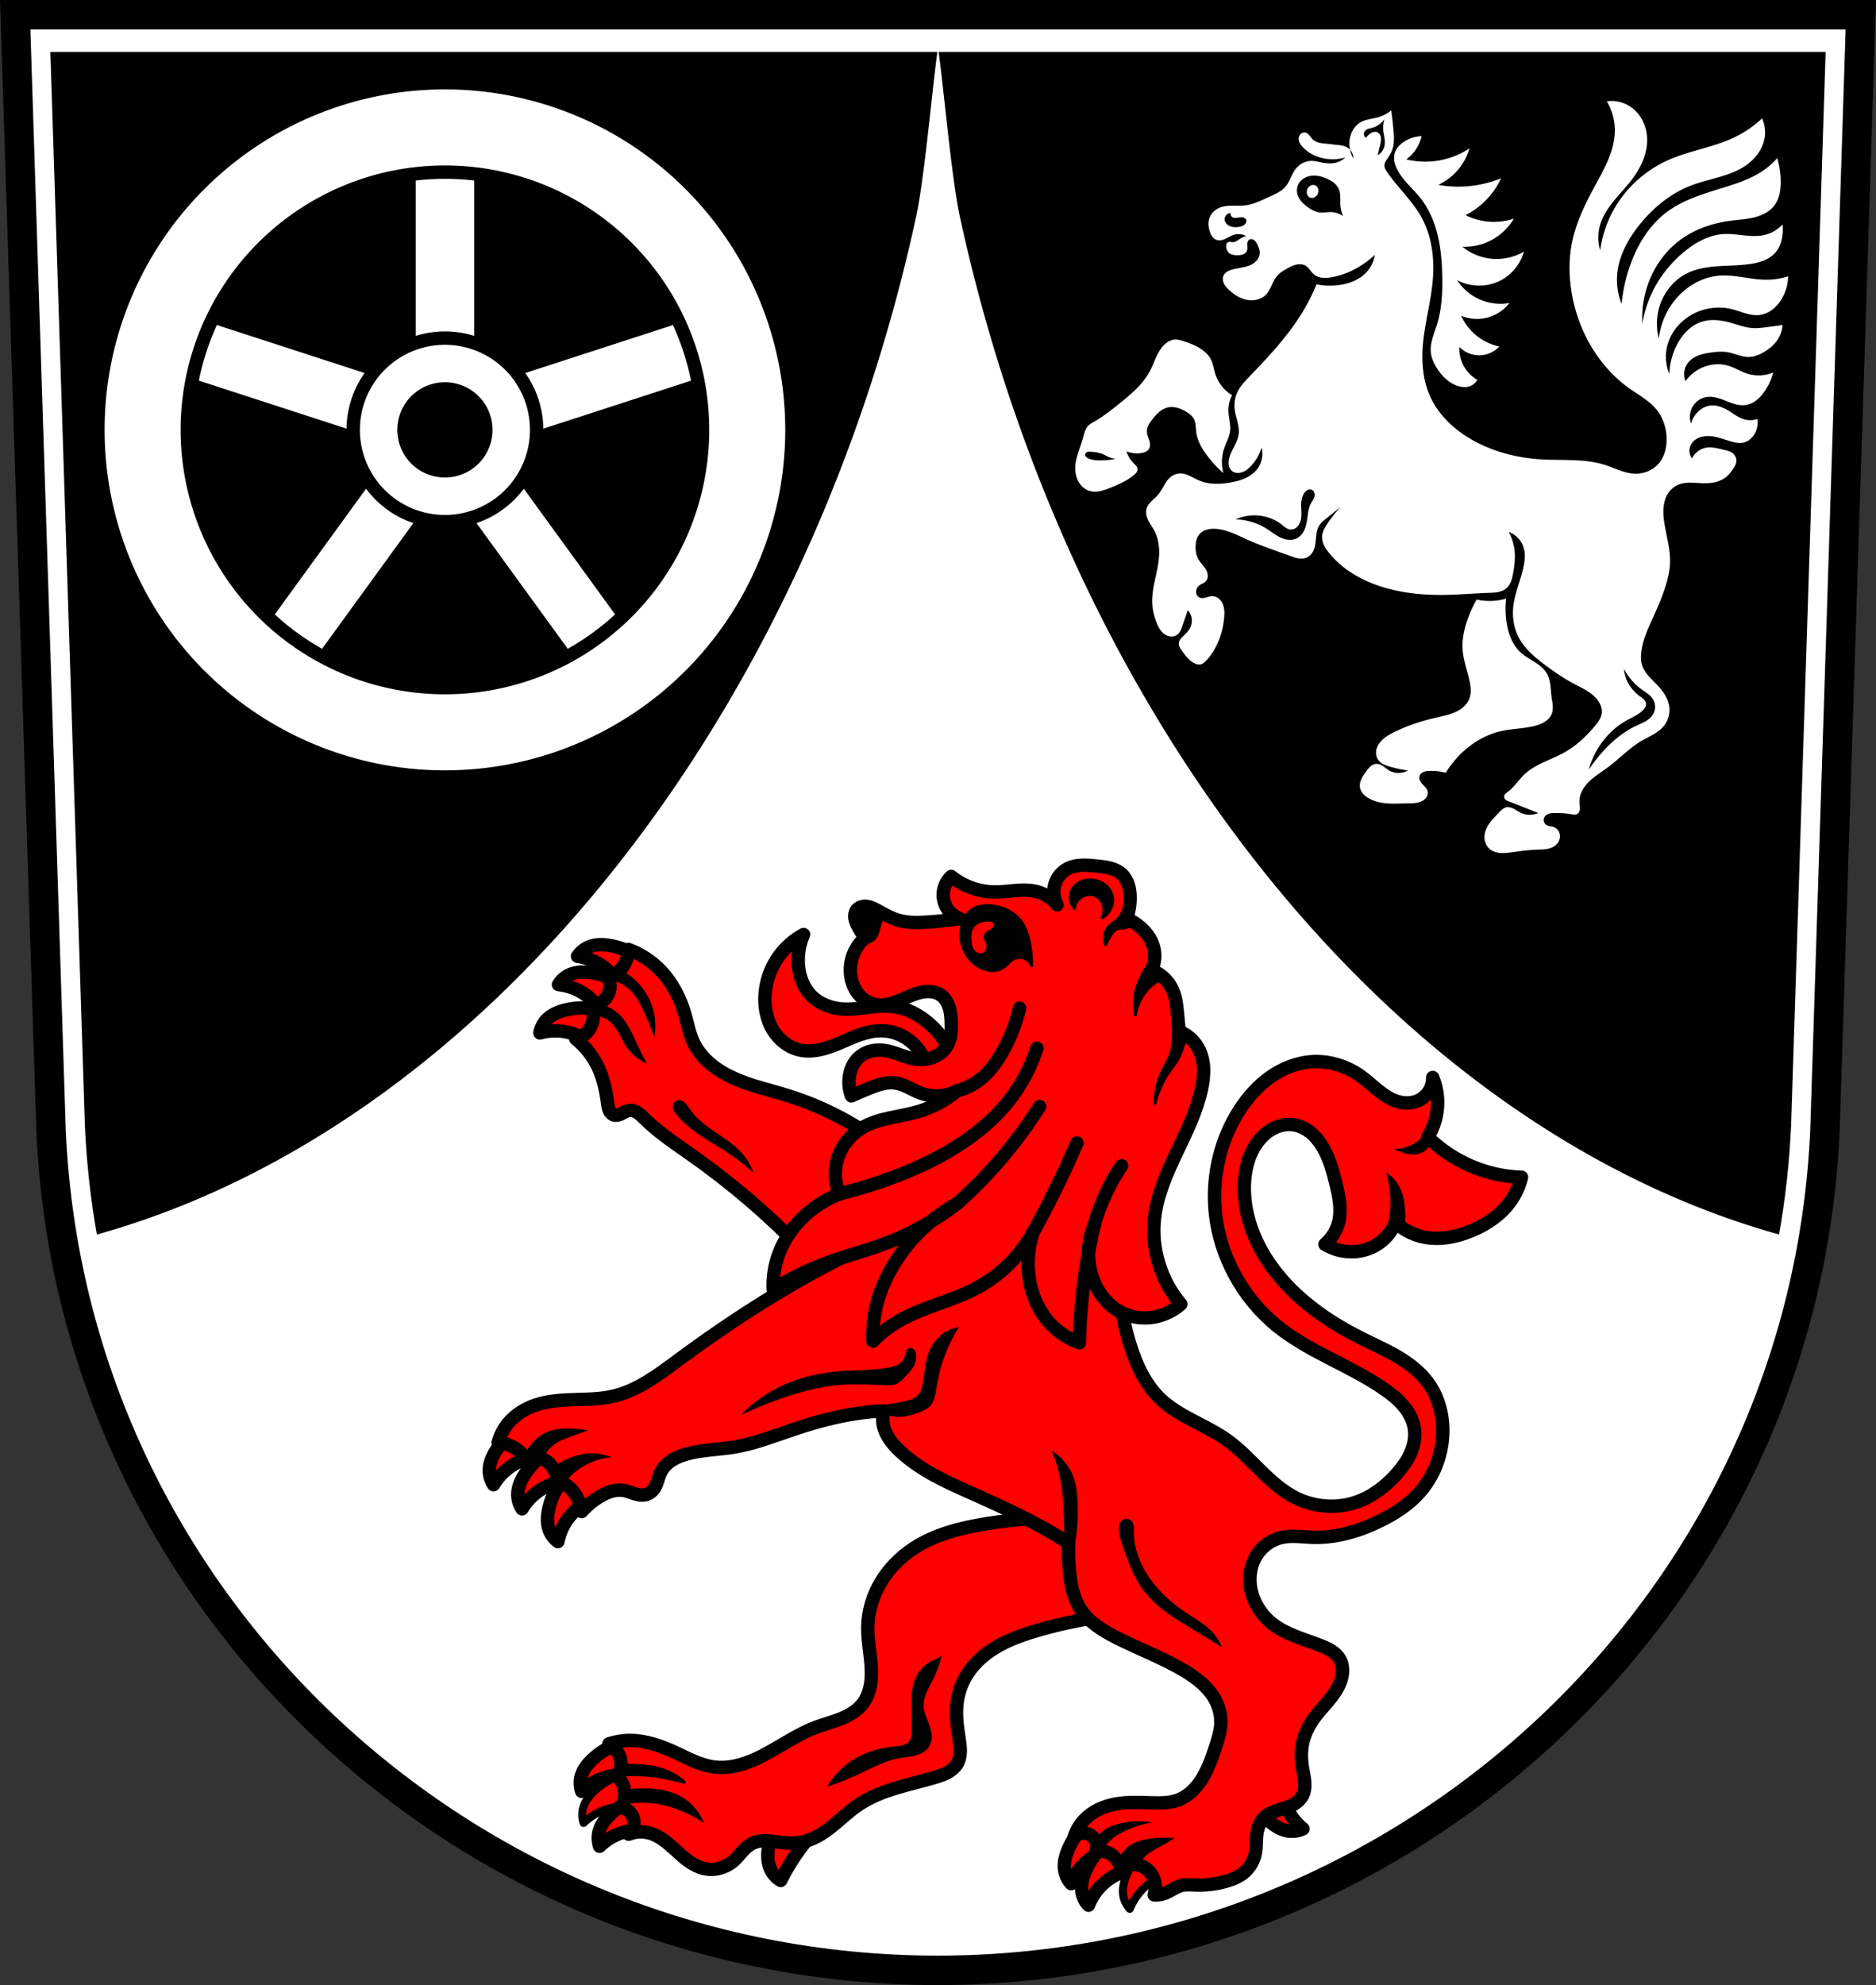 <?xml version="1.0" encoding="UTF-8" standalone="no"?>
<!-- Created with Inkscape (http://www.inkscape.org/) -->

<svg
   xmlns:dc="http://purl.org/dc/elements/1.1/"
   xmlns:cc="http://creativecommons.org/ns#"
   xmlns:rdf="http://www.w3.org/1999/02/22-rdf-syntax-ns#"
   xmlns:svg="http://www.w3.org/2000/svg"
   xmlns="http://www.w3.org/2000/svg"
   xmlns:sodipodi="http://sodipodi.sourceforge.net/DTD/sodipodi-0.dtd"
   xmlns:inkscape="http://www.inkscape.org/namespaces/inkscape"
   width="197.932mm"
   height="209.344mm"
   viewBox="0 0 701.334 741.769"
   id="svg13395"
   version="1.1"
   inkscape:version="0.91 r13725"
   sodipodi:docname="DEU Wallhausen COA.svg">
  <rect x="0" y="0" width="701.334" height="741.769" fill="#333333" stroke="none"/>
  <defs
     id="defs13397">
    <inkscape:path-effect
       effect="spiro"
       id="path-effect15719"
       is_visible="true" />
    <inkscape:path-effect
       effect="spiro"
       id="path-effect15714"
       is_visible="true" />
    <inkscape:path-effect
       effect="spiro"
       id="path-effect15709"
       is_visible="true" />
    <inkscape:path-effect
       effect="spiro"
       id="path-effect15703"
       is_visible="true" />
    <inkscape:path-effect
       effect="spiro"
       id="path-effect15699"
       is_visible="true" />
    <inkscape:path-effect
       effect="spiro"
       id="path-effect15694"
       is_visible="true" />
    <inkscape:path-effect
       effect="spiro"
       id="path-effect15690"
       is_visible="true" />
    <inkscape:path-effect
       effect="spiro"
       id="path-effect15686"
       is_visible="true" />
    <inkscape:path-effect
       effect="spiro"
       id="path-effect15682"
       is_visible="true" />
    <inkscape:path-effect
       effect="spiro"
       id="path-effect15678"
       is_visible="true" />
    <inkscape:path-effect
       effect="spiro"
       id="path-effect15674"
       is_visible="true" />
    <inkscape:path-effect
       effect="spiro"
       id="path-effect15670"
       is_visible="true" />
    <inkscape:path-effect
       effect="spiro"
       id="path-effect15611"
       is_visible="true" />
    <inkscape:path-effect
       effect="spiro"
       id="path-effect15541"
       is_visible="true" />
    <inkscape:path-effect
       effect="spiro"
       id="path-effect15537"
       is_visible="true" />
    <inkscape:path-effect
       effect="spiro"
       id="path-effect15532"
       is_visible="true" />
    <inkscape:path-effect
       effect="spiro"
       id="path-effect15528"
       is_visible="true" />
    <inkscape:path-effect
       effect="spiro"
       id="path-effect15523"
       is_visible="true" />
    <inkscape:path-effect
       effect="spiro"
       id="path-effect15518"
       is_visible="true" />
    <inkscape:path-effect
       effect="spiro"
       id="path-effect15513"
       is_visible="true" />
    <inkscape:path-effect
       effect="spiro"
       id="path-effect15508"
       is_visible="true" />
    <inkscape:path-effect
       effect="spiro"
       id="path-effect15503"
       is_visible="true" />
    <inkscape:path-effect
       effect="spiro"
       id="path-effect15499"
       is_visible="true" />
    <inkscape:path-effect
       effect="spiro"
       id="path-effect15495"
       is_visible="true" />
    <inkscape:path-effect
       effect="spiro"
       id="path-effect15387"
       is_visible="true" />
    <inkscape:path-effect
       effect="spiro"
       id="path-effect15216"
       is_visible="true" />
    <inkscape:path-effect
       effect="spiro"
       id="path-effect15212"
       is_visible="true" />
    <inkscape:path-effect
       effect="spiro"
       id="path-effect15207"
       is_visible="true" />
    <inkscape:path-effect
       effect="spiro"
       id="path-effect15203"
       is_visible="true" />
    <inkscape:path-effect
       effect="spiro"
       id="path-effect15194"
       is_visible="true" />
    <inkscape:path-effect
       effect="spiro"
       id="path-effect15189"
       is_visible="true" />
    <inkscape:path-effect
       effect="spiro"
       id="path-effect15184"
       is_visible="true" />
    <inkscape:path-effect
       effect="spiro"
       id="path-effect15179"
       is_visible="true" />
    <inkscape:path-effect
       effect="spiro"
       id="path-effect15174"
       is_visible="true" />
    <inkscape:path-effect
       effect="spiro"
       id="path-effect15170"
       is_visible="true" />
    <inkscape:path-effect
       effect="spiro"
       id="path-effect15165"
       is_visible="true" />
    <inkscape:path-effect
       effect="spiro"
       id="path-effect15159"
       is_visible="true" />
    <inkscape:path-effect
       effect="spiro"
       id="path-effect15155"
       is_visible="true" />
    <inkscape:path-effect
       effect="spiro"
       id="path-effect15151"
       is_visible="true" />
    <inkscape:path-effect
       effect="spiro"
       id="path-effect14775"
       is_visible="true" />
    <inkscape:path-effect
       effect="spiro"
       id="path-effect14771"
       is_visible="true" />
    <inkscape:path-effect
       effect="spiro"
       id="path-effect14767"
       is_visible="true" />
    <inkscape:path-effect
       effect="spiro"
       id="path-effect14763"
       is_visible="true" />
    <inkscape:path-effect
       effect="spiro"
       id="path-effect14723"
       is_visible="true" />
    <inkscape:path-effect
       effect="spiro"
       id="path-effect14723-1"
       is_visible="true" />
    <inkscape:path-effect
       effect="spiro"
       id="path-effect14723-1-8"
       is_visible="true" />
    <inkscape:path-effect
       effect="spiro"
       id="path-effect14763-1"
       is_visible="true" />
    <inkscape:path-effect
       effect="spiro"
       id="path-effect14723-1-8-4"
       is_visible="true" />
    <inkscape:path-effect
       effect="spiro"
       id="path-effect14723-1-6"
       is_visible="true" />
    <inkscape:path-effect
       effect="spiro"
       id="path-effect14723-9"
       is_visible="true" />
    <inkscape:path-effect
       effect="spiro"
       id="path-effect14723-7"
       is_visible="true" />
    <inkscape:path-effect
       effect="spiro"
       id="path-effect14723-6"
       is_visible="true" />
    <inkscape:path-effect
       effect="spiro"
       id="path-effect14723-11"
       is_visible="true" />
    <inkscape:path-effect
       effect="spiro"
       id="path-effect15203-3"
       is_visible="true" />
    <inkscape:path-effect
       effect="spiro"
       id="path-effect14723-6-2"
       is_visible="true" />
    <inkscape:path-effect
       effect="spiro"
       id="path-effect14723-7-3"
       is_visible="true" />
    <inkscape:path-effect
       effect="spiro"
       id="path-effect14723-6-2-2"
       is_visible="true" />
    <inkscape:path-effect
       effect="spiro"
       id="path-effect14723-6-2-2-8"
       is_visible="true" />
    <inkscape:path-effect
       effect="spiro"
       id="path-effect14723-6-2-2-7"
       is_visible="true" />
    <inkscape:path-effect
       effect="spiro"
       id="path-effect14723-6-2-2-9"
       is_visible="true" />
    <inkscape:path-effect
       effect="spiro"
       id="path-effect14723-6-2-2-9-6"
       is_visible="true" />
    <inkscape:path-effect
       effect="spiro"
       id="path-effect14723-6-2-2-9-5"
       is_visible="true" />
    <inkscape:path-effect
       effect="spiro"
       id="path-effect14723-6-2-2-9-9"
       is_visible="true" />
    <inkscape:path-effect
       effect="spiro"
       id="path-effect14723-6-2-2-9-5-4"
       is_visible="true" />
    <inkscape:path-effect
       effect="spiro"
       id="path-effect14723-6-2-2-9-6-3"
       is_visible="true" />
    <inkscape:path-effect
       effect="spiro"
       id="path-effect14723-6-2-2-9-8"
       is_visible="true" />
    <inkscape:path-effect
       effect="spiro"
       id="path-effect14723-6-2-2-7-7"
       is_visible="true" />
    <inkscape:path-effect
       effect="spiro"
       id="path-effect14723-6-2-2-8-9"
       is_visible="true" />
    <inkscape:path-effect
       effect="spiro"
       id="path-effect14723-6-2-2-95"
       is_visible="true" />
    <inkscape:path-effect
       effect="spiro"
       id="path-effect15495-0"
       is_visible="true" />
    <inkscape:path-effect
       effect="spiro"
       id="path-effect15611-9"
       is_visible="true" />
  </defs>
  <sodipodi:namedview
     id="base"
     pagecolor="#ffffff"
     bordercolor="#666666"
     borderopacity="1.0"
     inkscape:pageopacity="0.0"
     inkscape:pageshadow="2"
     inkscape:zoom="0.72664172"
     inkscape:cx="350.66705"
     inkscape:cy="370.88431"
     inkscape:document-units="px"
     inkscape:current-layer="layer1"
     showgrid="false"
     inkscape:window-width="1366"
     inkscape:window-height="745"
     inkscape:window-x="-8"
     inkscape:window-y="-8"
     inkscape:window-maximized="1"
     fit-margin-top="0"
     fit-margin-left="0"
     fit-margin-right="0"
     fit-margin-bottom="0"
     inkscape:snap-midpoints="true"
     inkscape:snap-smooth-nodes="true"
     inkscape:object-nodes="true"
     inkscape:snap-nodes="false" />
  <g
     inkscape:label="Ebene 1"
     inkscape:groupmode="layer"
     id="layer1"
     transform="translate(-31.018,-30.621)">
    <path
       style="fill:#ffffff;fill-rule:evenodd;stroke:none;stroke-width:11;stroke-opacity:1"
       inkscape:connector-curvature="0"
       d="m 36.698,36.121 13.398,416.624 c 7.415,175.25 153.92,314.046 331.589,314.144 177.51,-0.215 324.069,-139.061 331.589,-314.144 l 13.398,-416.624 -344.979,0 z"
       id="path10563-0-5" />
    <path
       style="fill:#000000;fill-rule:evenodd;stroke:none;stroke-width:11;stroke-opacity:1"
       d="M 18.834 19.432 L 31.721 420.17 C 32.312 434.144 33.842 447.871 36.213 461.307 C 84.213 447.944 131.384 421.579 174.564 383.191 C 255.659 311.099 316.038 202.521 342.418 81.344 C 345.602 66.715 348.267 35.465 350.414 19.432 L 18.834 19.432 z M 350.922 19.432 C 353.068 35.465 355.733 66.715 358.916 81.344 C 385.296 202.521 445.675 311.099 526.77 383.191 C 569.942 421.571 617.101 447.934 665.092 461.299 C 667.473 447.864 669.013 434.14 669.613 420.17 L 682.5 19.432 L 350.922 19.432 z "
       transform="translate(31.018,30.621)"
       id="path10563-0-5-6" />
    <path
       style="fill:none;fill-rule:evenodd;stroke:#000000;stroke-width:11;stroke-opacity:1"
       inkscape:connector-curvature="0"
       d="m 36.698,36.121 13.398,416.624 c 7.415,175.25 153.92,314.046 331.589,314.144 177.51,-0.215 324.069,-139.061 331.589,-314.144 l 13.398,-416.624 -344.979,0 z"
       id="path10563-0" />
    <g
       id="g15125"
       transform="translate(-4,0)">
      <path
         id="rect14917-7"
         d="m 187.923,82.547 0,80.912 26.857,0 0,-80.912 -26.857,0 z m -85.811,62.35 -8.297,25.541 76.953,24.998 8.297,-25.541 -76.953,-24.998 z m 198.479,0 -76.953,24.998 8.297,25.541 76.953,-24.998 -8.297,-25.541 z m -126.439,60.949 -47.557,65.461 21.727,15.785 47.557,-65.461 -21.727,-15.785 z m 54.4,0 -21.727,15.785 47.557,65.461 21.727,-15.785 -47.557,-65.461 z"
         style="opacity:1;fill:#ffffff;fill-opacity:1;fill-rule:nonzero;stroke:#000000;stroke-width:5;stroke-linecap:round;stroke-linejoin:round;stroke-miterlimit:4;stroke-dasharray:none;stroke-dashoffset:0;stroke-opacity:1"
         inkscape:connector-curvature="0" />
      <path
         id="path14877-5-4"
         d="m 201.352,156.965 a 34.289,34.289 0 0 0 -34.289,34.289 34.289,34.289 0 0 0 34.289,34.287 34.289,34.289 0 0 0 34.287,-34.287 34.289,34.289 0 0 0 -34.287,-34.289 z m 0,18.99 a 15.299,15.299 0 0 1 15.299,15.299 15.299,15.299 0 0 1 -15.299,15.297 15.299,15.299 0 0 1 -15.299,-15.297 15.299,15.299 0 0 1 15.299,-15.299 z"
         style="opacity:1;fill:#ffffff;fill-opacity:1;fill-rule:nonzero;stroke:#000000;stroke-width:5;stroke-linecap:round;stroke-linejoin:round;stroke-miterlimit:4;stroke-dasharray:none;stroke-dashoffset:0;stroke-opacity:1"
         inkscape:connector-curvature="0" />
      <path
         id="path14877-2"
         d="M 201.35,61.527 A 129.726,129.726 0 0 0 71.626,191.252 129.726,129.726 0 0 0 201.35,320.978 129.726,129.726 0 0 0 331.077,191.252 129.726,129.726 0 0 0 201.35,61.527 Z m 0,33.416 a 96.309,96.309 0 0 1 96.311,96.309 96.309,96.309 0 0 1 -96.311,96.309 96.309,96.309 0 0 1 -96.309,-96.309 96.309,96.309 0 0 1 96.309,-96.309 z"
         style="opacity:1;fill:#ffffff;fill-opacity:1;fill-rule:nonzero;stroke:#000000;stroke-width:5;stroke-linecap:round;stroke-linejoin:round;stroke-miterlimit:4;stroke-dasharray:none;stroke-dashoffset:0;stroke-opacity:1"
         inkscape:connector-curvature="0" />
    </g>
    <path
       style="fill:#ffffff;fill-rule:evenodd;stroke:none;stroke-width:1px;stroke-linecap:butt;stroke-linejoin:round;stroke-opacity:1"
       d="m 633.381,68.353 c -0.561,0.006 -1.123,0.05 -1.679,0.132 1.936,3.199 2.99,6.927 3.015,10.666 0.025,3.821 -1.001,7.586 -2.467,11.114 -1.465,3.528 -3.366,6.857 -5.184,10.217 -3.749,6.929 -7.205,14.153 -8.58,21.91 -0.778,4.391 -0.873,8.891 -0.463,13.332 0.698,7.548 2.867,14.959 6.375,21.678 3.725,7.136 8.992,13.511 15.535,18.199 3.706,2.655 7.891,4.845 10.666,8.462 2.293,2.989 3.433,6.783 3.477,10.55 0.039,3.271 -0.784,6.662 -2.899,9.158 -2.192,2.586 -5.653,3.973 -9.041,3.848 -3.881,-0.143 -7.431,-2.088 -11.13,-3.268 -7.676,-2.449 -15.953,-1.588 -23.995,-2.088 -8.147,-0.506 -16.248,-2.464 -23.535,-6.143 -7.666,-3.87 -14.535,-9.865 -17.967,-17.736 -2.563,-5.879 -3.085,-12.482 -2.55,-18.873 0.685,-8.191 3.033,-16.176 3.709,-24.368 0.662,-8.025 -0.374,-16.38 -4.289,-23.417 -3.45,-6.201 -8.91,-11.034 -12.867,-16.925 -0.225,-0.335 -0.447,-0.675 -0.618,-1.041 -0.172,-0.365 -0.293,-0.759 -0.309,-1.162 -0.021,-0.511 0.128,-1.017 0.351,-1.478 0.223,-0.461 0.518,-0.882 0.808,-1.304 0.56,-0.815 1.11,-1.645 1.507,-2.55 1.12,-2.549 0.951,-5.458 0.696,-8.231 -0.221,-2.401 -0.492,-4.798 -0.812,-7.188 -1.387,1.164 -3.017,2.038 -4.754,2.55 -2.202,0.649 -4.603,0.738 -6.608,1.856 -1.983,1.106 -3.349,3.14 -3.94,5.332 -0.441,1.634 -0.459,3.371 -0.1,5.025 0.195,0.214 0.377,0.438 0.53,0.684 0.468,0.752 0.723,1.637 0.728,2.522 -0.597,-0.988 -1.013,-2.079 -1.258,-3.206 -0.401,-0.441 -0.875,-0.816 -1.408,-1.083 -1.207,-0.604 -2.599,-0.675 -3.942,-0.812 -1.006,-0.102 -2.007,-0.248 -3.013,-0.349 -1.007,-0.101 -2.023,-0.156 -3.009,-0.383 -0.986,-0.227 -1.955,-0.642 -2.672,-1.356 -0.423,-0.422 -0.744,-0.935 -1.125,-1.396 -0.381,-0.461 -0.848,-0.886 -1.426,-1.039 -0.556,-0.147 -1.173,-0.015 -1.641,0.319 -0.469,0.334 -0.789,0.857 -0.909,1.42 -0.146,0.68 -0.008,1.4 0.287,2.03 0.295,0.63 0.738,1.178 1.218,1.681 1.84,1.927 4.267,3.255 6.841,3.942 2.949,0.787 6.113,0.744 9.041,-0.118 -1.149,1.08 -2.619,1.817 -4.173,2.088 -1.766,0.308 -3.579,0.027 -5.332,-0.347 -0.958,-0.204 -1.918,-0.438 -2.897,-0.465 -1.211,-0.033 -2.428,0.256 -3.507,0.806 -1.08,0.55 -2.023,1.359 -2.754,2.325 -1.507,1.993 -2.09,4.587 -3.709,6.49 -1.577,1.854 -3.929,2.819 -6.145,3.826 -2.782,1.264 -5.55,2.714 -8.578,3.131 -1.79,0.246 -3.607,0.119 -5.414,0.156 -1.807,0.037 -3.665,0.254 -5.252,1.119 -1.594,0.869 -2.835,2.405 -3.246,4.173 -0.338,1.453 -0.121,2.991 0.349,4.407 0.192,0.58 0.429,1.148 0.766,1.657 0.337,0.509 0.779,0.958 1.32,1.24 0.531,0.277 1.141,0.384 1.739,0.347 0.879,-0.055 1.712,-0.412 2.494,-0.818 0.782,-0.405 1.542,-0.865 2.375,-1.153 1.581,-0.546 3.382,-0.418 4.869,0.347 -0.857,0.28 -1.677,0.672 -2.435,1.16 -0.399,0.257 -0.779,0.542 -1.196,0.768 -0.417,0.226 -0.88,0.393 -1.354,0.391 -0.294,-0.001 -0.583,-0.065 -0.875,-0.098 -0.292,-0.032 -0.599,-0.03 -0.863,0.098 -0.149,0.072 -0.28,0.182 -0.383,0.313 -0.103,0.131 -0.178,0.283 -0.229,0.441 -0.103,0.316 -0.109,0.654 -0.084,0.985 0.058,0.759 0.293,1.531 0.812,2.088 0.399,0.428 0.942,0.701 1.507,0.851 0.565,0.151 1.154,0.186 1.739,0.191 0.73,0.006 1.475,-0.035 2.157,-0.293 0.341,-0.129 0.663,-0.311 0.935,-0.554 0.272,-0.243 0.493,-0.548 0.618,-0.891 0.123,-0.337 0.15,-0.702 0.144,-1.061 -0.006,-0.359 -0.046,-0.714 -0.058,-1.073 -0.012,-0.358 0.006,-0.723 0.114,-1.065 0.107,-0.342 0.31,-0.664 0.61,-0.859 0.276,-0.179 0.619,-0.244 0.945,-0.203 0.326,0.04 0.637,0.182 0.901,0.377 0.529,0.39 0.869,0.98 1.168,1.565 0.535,1.048 0.996,2.187 0.927,3.362 -0.06,1.04 -0.544,2.032 -1.246,2.801 -0.702,0.77 -1.612,1.331 -2.578,1.721 -2.254,0.91 -4.782,0.925 -7.073,1.739 -0.547,0.194 -1.081,0.434 -1.551,0.774 -0.471,0.339 -0.877,0.783 -1.115,1.312 -0.203,0.453 -0.277,0.96 -0.243,1.456 0.034,0.496 0.174,0.98 0.385,1.43 0.421,0.9 1.108,1.647 1.828,2.331 1.921,1.824 4.237,3.342 6.841,3.826 1.28,0.238 2.612,0.218 3.868,-0.124 1.256,-0.341 2.432,-1.009 3.318,-1.962 0.87,-0.935 1.438,-2.106 1.972,-3.266 0.534,-1.16 1.056,-2.345 1.854,-3.342 1.094,-1.367 2.636,-2.293 4.173,-3.131 1.042,-0.568 2.114,-1.116 3.274,-1.366 1.16,-0.25 2.434,-0.176 3.45,0.439 0.646,0.391 1.15,0.972 1.621,1.561 0.471,0.589 0.926,1.203 1.507,1.685 0.887,0.735 2.025,1.121 3.17,1.244 1.145,0.124 2.303,-0.001 3.438,-0.201 3.253,-0.574 6.385,-1.76 9.274,-3.362 2.473,-1.372 4.778,-3.05 6.841,-4.985 -0.367,2.411 -1.473,4.704 -3.13,6.492 -2.577,2.78 -6.332,4.224 -10.085,4.752 -2.846,0.4 -5.758,0.322 -8.578,-0.231 -1.406,3.443 -3.074,6.779 -4.985,9.97 -5.487,9.159 -12.892,16.992 -20.288,24.691 -1.51,1.572 -3.044,3.172 -4.058,5.103 -1.094,2.083 -1.529,4.5 -1.274,6.839 0.173,1.584 0.651,3.116 1.035,4.662 0.384,1.546 0.677,3.148 0.473,4.728 -0.229,1.768 -1.064,3.391 -1.878,4.977 -0.814,1.586 -1.636,3.221 -1.832,4.993 -0.074,0.67 -0.055,1.356 0.124,2.006 0.179,0.65 0.525,1.264 1.037,1.703 0.419,0.36 0.94,0.595 1.482,0.704 0.542,0.109 1.104,0.095 1.647,-0.008 0.853,-0.162 1.657,-0.539 2.371,-1.033 0.714,-0.494 1.343,-1.101 1.92,-1.749 1.694,-1.9 2.969,-4.172 3.709,-6.608 0.693,2.728 0.078,5.756 -1.623,7.998 -1.189,1.566 -2.851,2.73 -4.648,3.529 -1.797,0.799 -3.729,1.252 -5.669,1.573 -3.632,0.601 -7.46,0.738 -10.897,-0.58 -1.518,-0.582 -2.919,-1.433 -4.407,-2.088 -0.707,-0.311 -1.438,-0.578 -2.201,-0.694 -1.492,-0.227 -3.066,0.159 -4.289,1.043 -1.129,0.815 -1.931,2 -2.634,3.202 -0.703,1.202 -1.338,2.456 -2.235,3.521 -0.751,0.892 -1.667,1.628 -2.494,2.449 -0.828,0.821 -1.587,1.763 -1.91,2.883 -0.293,1.018 -0.202,2.12 0.116,3.131 0.582,1.852 1.871,3.386 2.782,5.101 1.586,2.985 1.995,6.484 1.739,9.854 -0.237,3.12 -1.012,6.17 -1.645,9.234 -0.633,3.064 -1.126,6.203 -0.79,9.314 0.206,1.906 0.723,3.769 1.392,5.565 0.396,1.062 0.851,2.112 1.501,3.041 0.651,0.928 1.512,1.735 2.556,2.175 0.618,0.261 1.295,0.389 1.964,0.339 0.669,-0.05 1.327,-0.282 1.86,-0.688 0.49,-0.373 0.864,-0.88 1.153,-1.424 0.289,-0.544 0.498,-1.125 0.704,-1.705 0.711,-2.004 1.405,-4.015 2.086,-6.03 0.796,0.899 1.312,2.044 1.456,3.236 0.144,1.192 -0.085,2.425 -0.644,3.487 -0.616,1.17 -1.598,2.098 -2.55,3.015 -0.371,0.357 -0.742,0.72 -1.043,1.139 -0.3,0.418 -0.529,0.899 -0.58,1.412 -0.053,0.53 0.087,1.065 0.313,1.547 0.226,0.482 0.535,0.919 0.845,1.352 1.186,1.656 2.433,3.346 4.173,4.405 0.468,0.285 0.972,0.522 1.507,0.642 0.535,0.12 1.105,0.118 1.623,-0.062 0.582,-0.202 1.065,-0.616 1.507,-1.045 1.229,-1.193 2.256,-2.585 3.131,-4.058 2.169,-3.655 3.412,-7.825 3.824,-12.055 0.114,-1.171 0.167,-2.357 -0.016,-3.519 -0.183,-1.162 -0.613,-2.307 -1.374,-3.204 -0.375,-0.442 -0.829,-0.82 -1.344,-1.087 -0.515,-0.267 -1.091,-0.422 -1.671,-0.421 -0.832,0.002 -1.626,0.315 -2.431,0.528 -0.402,0.107 -0.814,0.19 -1.23,0.195 -0.416,0.006 -0.839,-0.067 -1.208,-0.259 -0.513,-0.267 -0.895,-0.757 -1.071,-1.308 -0.176,-0.551 -0.151,-1.157 0.028,-1.707 0.157,-0.485 0.435,-0.931 0.812,-1.274 0.374,-0.34 0.833,-0.57 1.284,-0.8 0.451,-0.229 0.906,-0.468 1.266,-0.824 0.456,-0.45 0.73,-1.069 0.814,-1.705 0.083,-0.635 -0.017,-1.287 -0.233,-1.89 -0.34,-0.947 -0.956,-1.767 -1.589,-2.548 -0.634,-0.782 -1.299,-1.549 -1.773,-2.437 -0.732,-1.373 -0.958,-2.965 -0.927,-4.52 0.016,-0.804 0.099,-1.61 0.313,-2.385 0.214,-0.775 0.563,-1.518 1.077,-2.136 0.693,-0.833 1.664,-1.41 2.698,-1.733 1.034,-0.323 2.132,-0.404 3.214,-0.355 4.178,0.188 8.01,2.225 11.824,3.942 5.354,2.411 10.94,4.262 16.462,6.259 0.822,0.297 1.645,0.598 2.5,0.778 0.855,0.179 1.749,0.233 2.6,0.034 1.242,-0.291 2.331,-1.124 3.015,-2.201 0.939,-1.479 1.118,-3.298 1.274,-5.043 0.156,-1.745 0.337,-3.564 1.276,-5.043 0.648,-1.02 1.608,-1.794 2.55,-2.55 1.779,-1.428 3.556,-2.859 5.332,-4.291 -1.724,1.894 -3.312,3.912 -4.752,6.03 -0.513,0.755 -1.01,1.525 -1.394,2.353 -0.384,0.828 -0.653,1.72 -0.694,2.632 -0.05,1.114 0.245,2.226 0.722,3.234 0.477,1.008 1.132,1.922 1.828,2.794 5.409,6.762 13.442,11.047 21.794,13.332 6.925,1.895 14.152,2.527 21.331,2.435 5.555,-0.072 11.094,-0.573 16.645,-0.766 1.147,-0.04 2.301,-0.067 3.428,-0.285 1.127,-0.218 2.237,-0.639 3.111,-1.384 0.806,-0.687 1.375,-1.622 1.761,-2.608 0.386,-0.986 0.6,-2.03 0.79,-3.073 0.487,-2.676 0.826,-5.406 0.58,-8.115 -0.232,-2.55 -0.987,-5.049 -2.203,-7.302 2.636,0.963 4.764,3.222 5.565,5.912 0.601,2.018 0.479,4.185 0.116,6.259 -0.911,5.194 -3.286,10.069 -3.942,15.302 -0.499,3.979 0.049,8.129 1.856,11.708 2.176,4.309 5.992,7.535 9.852,10.434 3.578,2.687 7.292,5.21 11.246,7.304 1.784,0.945 3.62,1.804 5.294,2.933 1.674,1.129 3.199,2.56 4.096,4.369 0.532,1.074 0.832,2.287 0.696,3.477 -0.101,0.88 -0.436,1.722 -0.879,2.488 -0.443,0.767 -0.992,1.466 -1.555,2.149 -3.275,3.976 -7.096,7.571 -11.593,10.085 -2.494,1.395 -5.165,2.442 -7.754,3.651 -2.59,1.209 -5.135,2.605 -7.2,4.58 -2.117,2.025 -3.684,4.616 -6.028,6.375 -0.361,0.271 -0.741,0.523 -1.041,0.859 -0.15,0.168 -0.279,0.358 -0.365,0.566 -0.086,0.209 -0.126,0.438 -0.102,0.662 0.024,0.216 0.108,0.423 0.229,0.602 0.122,0.18 0.281,0.333 0.457,0.461 0.351,0.255 0.762,0.408 1.168,0.56 2.177,0.816 4.333,1.689 6.492,2.55 1.466,0.585 2.934,1.164 4.405,1.739 -2.079,0.921 -4.561,0.878 -6.606,-0.116 -0.892,-0.433 -1.695,-1.032 -2.58,-1.478 -0.443,-0.223 -0.908,-0.408 -1.394,-0.506 -0.486,-0.099 -0.995,-0.11 -1.476,0.012 -0.517,0.131 -0.985,0.411 -1.4,0.746 -0.415,0.335 -0.782,0.726 -1.151,1.111 -1.779,1.858 -3.699,3.681 -4.754,6.028 -0.383,0.852 -0.644,1.763 -0.72,2.694 -0.076,0.931 0.036,1.882 0.373,2.754 0.373,0.964 1.022,1.821 1.854,2.435 1.063,0.783 2.386,1.155 3.703,1.258 1.316,0.103 2.638,-0.045 3.948,-0.213 3.117,-0.399 6.227,-0.91 9.368,-1.021 1.18,-0.042 2.366,-0.028 3.537,-0.175 1.172,-0.148 2.343,-0.467 3.326,-1.123 0.552,-0.368 1.038,-0.841 1.404,-1.396 0.365,-0.554 0.607,-1.191 0.682,-1.85 0.094,-0.83 -0.087,-1.691 -0.52,-2.405 -0.434,-0.714 -1.121,-1.274 -1.914,-1.537 -0.42,-0.139 -0.863,-0.196 -1.298,-0.277 -0.435,-0.081 -0.873,-0.19 -1.252,-0.419 -0.51,-0.309 -0.881,-0.833 -1.009,-1.416 -0.128,-0.582 -0.011,-1.213 0.313,-1.713 0.407,-0.627 1.105,-1.023 1.828,-1.21 0.724,-0.188 1.482,-0.189 2.229,-0.181 1.979,0.021 3.965,0.109 5.912,0.465 0.328,0.06 0.658,0.127 0.991,0.146 0.333,0.019 0.675,-0.013 0.981,-0.146 0.372,-0.161 0.671,-0.467 0.867,-0.822 0.196,-0.355 0.293,-0.757 0.327,-1.16 0.068,-0.808 -0.108,-1.615 -0.152,-2.425 -0.077,-1.452 0.284,-2.908 0.923,-4.213 0.639,-1.306 1.548,-2.465 2.58,-3.489 2.064,-2.048 4.592,-3.551 6.929,-5.28 4.386,-3.245 8.158,-7.333 12.869,-10.085 2.764,-1.615 5.892,-2.807 7.998,-5.218 1.677,-1.92 2.542,-4.531 2.319,-7.071 -0.262,-2.979 -1.934,-5.666 -3.942,-7.882 -1.2,-1.324 -2.532,-2.524 -3.709,-3.868 -1.176,-1.345 -2.208,-2.867 -2.666,-4.594 -0.339,-1.279 -0.352,-2.624 -0.233,-3.942 0.44,-4.893 2.605,-9.439 4.638,-13.912 1.92,-4.225 3.757,-8.507 4.985,-12.983 0.603,-2.198 1.057,-4.447 1.158,-6.724 0.225,-5.063 -1.293,-10.019 -2.086,-15.024 -0.307,-1.941 -0.506,-3.914 -0.333,-5.872 0.173,-1.958 0.733,-3.911 1.84,-5.535 0.893,-1.309 2.139,-2.383 3.593,-3.013 1.435,-0.621 3.024,-0.801 4.588,-0.8 1.564,0.001 3.123,0.174 4.686,0.219 1.532,0.044 3.076,-0.036 4.568,-0.383 1.493,-0.347 2.936,-0.971 4.125,-1.936 1.068,-0.867 1.907,-1.984 2.668,-3.131 0.542,-0.816 1.064,-1.691 1.158,-2.666 0.055,-0.565 -0.041,-1.142 -0.265,-1.663 -0.224,-0.521 -0.576,-0.985 -1.011,-1.35 -0.497,-0.417 -1.094,-0.701 -1.709,-0.907 -0.615,-0.206 -1.252,-0.338 -1.884,-0.485 -1.987,-0.46 -4.004,-1.061 -6.028,-0.812 -2.408,0.296 -4.62,1.876 -5.681,4.058 -0.868,-1.134 -1.177,-2.677 -0.812,-4.058 0.366,-1.383 1.37,-2.552 2.606,-3.272 1.236,-0.72 2.687,-1.016 4.117,-1.017 3.067,-0.002 5.965,1.288 8.927,2.086 1.59,0.428 3.294,0.714 4.869,0.233 1.449,-0.443 2.654,-1.511 3.477,-2.784 1.119,-1.73 1.581,-3.874 1.274,-5.912 -1.597,0.547 -3.364,0.587 -4.985,0.116 -2.084,-0.606 -3.829,-1.993 -5.679,-3.128 -1.081,-0.664 -2.22,-1.251 -3.432,-1.627 -1.212,-0.376 -2.503,-0.537 -3.757,-0.345 -1.668,0.255 -3.206,1.131 -4.405,2.319 -1.219,1.208 -2.109,2.745 -2.55,4.405 -0.587,-1.632 -0.587,-3.468 0,-5.101 0.46,-1.279 1.273,-2.429 2.329,-3.284 1.056,-0.855 2.351,-1.412 3.699,-1.585 1.228,-0.157 2.48,0.002 3.679,0.311 1.199,0.309 2.354,0.769 3.505,1.224 1.151,0.456 2.308,0.91 3.509,1.21 1.201,0.301 2.455,0.445 3.681,0.269 1.481,-0.212 2.873,-0.886 4.056,-1.803 1.182,-0.916 2.166,-2.068 3.017,-3.298 1.483,-2.144 2.586,-4.55 3.244,-7.073 -3.019,1.28 -6.493,1.448 -9.621,0.465 -2.515,-0.791 -4.771,-2.283 -7.304,-3.015 -2.443,-0.706 -5.081,-0.669 -7.535,0 -3.332,0.908 -6.332,2.991 -8.347,5.796 -0.457,-1.115 -0.614,-2.35 -0.453,-3.543 0.162,-1.194 0.643,-2.343 1.38,-3.296 0.972,-1.256 2.36,-2.146 3.838,-2.728 1.478,-0.581 3.052,-0.871 4.624,-1.097 2.152,-0.309 4.353,-0.501 6.492,-0.118 2.507,0.449 4.874,1.675 7.419,1.739 2.445,0.061 4.801,-0.966 6.839,-2.317 1.605,-1.064 3.084,-2.354 4.173,-3.942 1.147,-1.673 1.837,-3.657 1.972,-5.681 -1.97,0.278 -3.94,0.548 -5.912,0.812 -1.73,0.231 -3.476,0.458 -5.218,0.349 -2.944,-0.184 -5.733,-1.31 -8.578,-2.088 -3.481,-0.952 -7.244,-1.377 -10.666,-0.231 -3.85,1.289 -6.842,4.446 -8.809,7.998 -1.94,3.502 -3.023,7.475 -3.131,11.477 -1.108,-2.658 -1.511,-5.605 -1.158,-8.462 0.347,-2.816 1.422,-5.533 3.043,-7.862 1.62,-2.329 3.779,-4.272 6.231,-5.701 4.565,-2.66 10.175,-3.479 15.302,-2.203 1.681,0.418 3.301,1.049 4.963,1.537 1.662,0.488 3.398,0.837 5.122,0.666 1.746,-0.173 3.42,-0.881 4.837,-1.916 1.417,-1.035 2.584,-2.389 3.509,-3.88 1.613,-2.597 2.504,-5.639 2.55,-8.696 -2.692,0.862 -5.52,1.295 -8.347,1.276 -5.868,-0.04 -11.658,-2.004 -17.505,-1.507 -5.721,0.486 -11.11,3.378 -15.07,7.535 -4.127,4.333 -6.778,10.048 -7.419,15.997 -0.903,-3.475 -0.942,-7.17 -0.116,-10.664 1.369,-5.785 5.242,-11.004 10.55,-13.68 3.635,-1.833 7.758,-2.451 11.82,-2.728 4.062,-0.277 8.153,-0.238 12.175,-0.865 1.785,-0.279 3.562,-0.691 5.214,-1.422 1.652,-0.73 3.181,-1.793 4.293,-3.216 1.219,-1.56 1.887,-3.493 2.201,-5.447 0.246,-1.531 0.287,-3.096 0.118,-4.638 -1.815,1.96 -4.235,3.354 -6.841,3.942 -2.517,0.568 -5.137,0.392 -7.703,0.118 -2.565,-0.275 -5.141,-0.646 -7.715,-0.465 -5.329,0.376 -10.239,3.108 -14.374,6.49 -4.976,4.07 -9.112,9.182 -11.94,14.955 -1.862,3.8 -3.156,7.879 -3.826,12.057 -0.35,-5.817 0.683,-11.713 2.991,-17.064 2.397,-5.56 6.188,-10.541 11.037,-14.167 5.457,-4.081 12.117,-6.366 18.873,-7.256 3.005,-0.396 6.058,-0.531 8.997,-1.272 2.939,-0.742 5.832,-2.18 7.603,-4.64 1.731,-2.405 2.198,-5.499 2.203,-8.462 0.005,-3.054 -0.426,-6.109 -1.276,-9.043 -1.728,1.957 -3.723,3.678 -5.912,5.101 -3.756,2.44 -8.022,3.97 -12.289,5.332 -7.944,2.535 -16.253,4.658 -22.952,9.623 -6.759,5.009 -11.301,12.559 -14.027,20.518 -1.541,4.499 -2.554,9.179 -3.013,13.912 -1.434,-3.586 -1.996,-7.518 -1.623,-11.362 0.625,-6.439 3.805,-12.39 7.766,-17.505 5.21,-6.726 11.992,-12.382 19.94,-15.417 6.074,-2.319 12.749,-3.102 18.432,-6.261 2.176,-1.21 4.178,-2.764 5.761,-4.686 1.583,-1.922 2.737,-4.221 3.166,-6.674 0.436,-2.492 0.107,-5.112 -0.929,-7.419 -3.05,2.867 -6.543,5.26 -10.317,7.071 -7.93,3.805 -16.902,4.974 -24.924,8.58 -8.658,3.891 -16.01,10.657 -20.518,19.01 -2.445,4.53 -4.064,9.506 -4.754,14.608 -0.887,-2.963 -0.927,-6.174 -0.116,-9.158 0.933,-3.431 2.938,-6.475 5.176,-9.238 2.238,-2.763 4.737,-5.313 6.879,-8.151 2.942,-3.898 5.221,-8.46 5.565,-13.332 0.223,-3.16 -0.399,-6.407 -1.97,-9.158 -1.465,-2.566 -3.76,-4.671 -6.492,-5.796 -1.558,-0.641 -3.245,-0.961 -4.929,-0.943 z m -84.835,6.819 c -0.425,1.482 -0.552,3.049 -0.371,4.58 0.161,1.362 0.564,2.699 0.556,4.07 -0.003,0.562 -0.076,1.125 -0.231,1.665 -0.376,1.309 -1.252,2.47 -2.407,3.192 0.278,-1.298 0.572,-2.595 0.879,-3.886 0.207,-0.87 0.423,-1.76 0.319,-2.648 -0.052,-0.444 -0.185,-0.883 -0.425,-1.26 -0.239,-0.378 -0.589,-0.692 -1.005,-0.855 -0.436,-0.171 -0.926,-0.172 -1.38,-0.056 -0.453,0.116 -0.873,0.342 -1.256,0.61 -0.593,0.414 -1.111,0.934 -1.525,1.527 -0.345,-0.213 -0.608,-0.554 -0.726,-0.941 -0.118,-0.387 -0.09,-0.818 0.078,-1.186 0.127,-0.28 0.331,-0.521 0.57,-0.714 0.239,-0.193 0.514,-0.339 0.8,-0.453 0.571,-0.227 1.184,-0.329 1.775,-0.498 1.754,-0.504 3.321,-1.638 4.349,-3.146 z m 13.938,6.311 c -2.256,0.087 -4.486,0.774 -6.401,1.97 -1.615,1.009 -3.049,2.448 -3.611,4.267 -0.327,1.058 -0.343,2.199 -0.142,3.288 0.201,1.089 0.615,2.13 1.127,3.113 2.127,4.08 5.861,7.047 8.698,10.67 3.113,3.975 5.123,8.734 6.315,13.641 1.191,4.906 1.591,9.973 1.715,15.02 0.152,6.209 -0.12,12.513 -1.956,18.446 -0.539,1.742 -1.209,3.442 -1.697,5.198 -0.488,1.757 -0.793,3.594 -0.574,5.404 0.236,1.959 1.075,3.802 2.108,5.483 1.798,2.927 4.328,5.537 7.549,6.73 1.466,0.542 3.098,0.775 4.596,0.329 1.3,-0.387 2.441,-1.287 3.119,-2.463 -1.763,-1.008 -3.29,-2.424 -4.431,-4.104 -1.624,-2.392 -2.445,-5.32 -2.299,-8.207 1.99,2.048 4.861,3.208 7.715,3.119 2.713,-0.085 5.374,-1.294 7.222,-3.282 -2.774,-0.596 -5.42,-1.779 -7.715,-3.448 -2.83,-2.058 -5.114,-4.857 -6.564,-8.042 2.627,1.095 5.561,1.438 8.371,0.983 3.793,-0.614 7.325,-2.71 9.683,-5.745 -3.569,0.633 -7.315,0.23 -10.668,-1.149 -3.613,-1.485 -6.751,-4.1 -8.863,-7.386 4.699,2.521 10.579,2.708 15.429,0.493 4.592,-2.098 8.172,-6.297 9.519,-11.162 -3.734,2.179 -8.179,3.115 -12.474,2.626 -3.828,-0.436 -7.521,-1.993 -10.504,-4.431 2.786,0.103 5.59,-0.347 8.205,-1.314 4.569,-1.69 8.524,-4.995 10.999,-9.192 -3.37,1.103 -6.99,1.442 -10.506,0.985 -2.621,-0.341 -5.183,-1.12 -7.549,-2.297 2.251,-1.146 4.353,-2.584 6.237,-4.267 2.966,-2.651 5.382,-5.913 7.057,-9.521 -4.787,1.948 -9.933,3.011 -15.1,3.119 -2.803,0.059 -5.611,-0.161 -8.371,-0.656 2.605,-1.217 4.963,-2.958 6.893,-5.089 2.206,-2.435 3.849,-5.378 4.762,-8.534 -3.925,2.583 -8.464,4.228 -13.132,4.76 -3.504,0.399 -7.077,0.176 -10.504,-0.656 1.411,-1.035 2.64,-2.321 3.611,-3.777 0.998,-1.496 1.725,-3.172 2.134,-4.923 z m -39.883,14.765 c 1.672,0.056 3.336,0.579 4.853,1.312 0.828,0.4 1.631,0.864 2.335,1.456 0.704,0.591 1.308,1.315 1.689,2.151 0.437,0.959 0.565,2.029 0.596,3.083 0.031,1.054 -0.03,2.112 0.052,3.162 0.106,1.357 0.451,2.693 1.017,3.93 -1.448,-0.981 -3.2,-1.504 -4.949,-1.48 -1.128,0.016 -2.25,0.254 -3.376,0.185 -1.846,-0.112 -3.549,-1.037 -5.043,-2.128 -0.838,-0.612 -1.638,-1.287 -2.303,-2.084 -0.665,-0.796 -1.193,-1.72 -1.442,-2.728 -0.304,-1.232 -0.169,-2.573 0.415,-3.699 0.432,-0.832 1.097,-1.537 1.88,-2.052 0.783,-0.515 1.682,-0.843 2.606,-1.001 0.554,-0.095 1.112,-0.128 1.669,-0.11 z m -0.61,3.483 a 2.128,2.475 21.252 0 0 -0.154,0.002 2.128,2.475 21.252 0 0 -2.102,1.657 2.128,2.475 21.252 0 0 1.087,3.077 2.128,2.475 21.252 0 0 2.879,-1.533 2.128,2.475 21.252 0 0 -1.085,-3.079 2.128,2.475 21.252 0 0 -0.626,-0.124 z m -30.938,10.454 c -0.056,0.344 0.006,0.708 0.171,1.015 0.166,0.307 0.435,0.556 0.754,0.698 0.25,0.111 0.528,0.156 0.802,0.162 0.274,0.005 0.546,-0.029 0.818,-0.07 0.645,-0.097 1.297,-0.233 1.942,-0.138 0.282,0.042 0.56,0.128 0.8,0.281 0.24,0.153 0.441,0.376 0.542,0.642 0.08,0.211 0.097,0.445 0.06,0.668 -0.037,0.223 -0.126,0.436 -0.245,0.628 -0.262,0.42 -0.67,0.735 -1.119,0.945 -0.448,0.21 -0.936,0.322 -1.426,0.397 -0.756,0.115 -1.53,0.145 -2.283,0.012 -0.753,-0.133 -1.486,-0.436 -2.064,-0.937 -0.53,-0.459 -0.927,-1.105 -0.971,-1.805 -0.037,-0.583 0.177,-1.172 0.554,-1.619 0.415,-0.492 1.025,-0.814 1.665,-0.879 z m -20.605,47.306 c -1.28,0.02 -2.507,0.587 -3.513,1.38 -1.554,1.224 -2.629,2.956 -3.479,4.742 -0.851,1.786 -1.509,3.662 -2.417,5.42 -2.708,5.245 -7.43,9.113 -12.043,12.795 -2.814,2.246 -5.651,4.492 -8.781,6.273 -0.84,0.478 -1.714,0.933 -2.383,1.631 -0.603,0.63 -1.006,1.427 -1.298,2.249 -0.292,0.822 -0.48,1.675 -0.71,2.516 -0.893,3.276 -2.422,6.407 -2.76,9.786 -0.239,2.39 0.169,4.904 1.505,6.899 0.897,1.34 2.221,2.42 3.765,2.885 1.259,0.379 2.615,0.342 3.904,0.084 1.289,-0.258 2.524,-0.729 3.747,-1.212 3.199,-1.265 6.415,-2.661 9.033,-4.893 0.31,-0.264 0.614,-0.543 0.849,-0.875 0.235,-0.332 0.4,-0.725 0.405,-1.133 0.006,-0.484 -0.214,-0.947 -0.506,-1.332 -0.293,-0.385 -0.658,-0.707 -0.999,-1.051 -1.213,-1.224 -2.125,-2.744 -2.634,-4.391 1.775,0.726 3.754,0.947 5.645,0.628 0.533,-0.09 1.064,-0.225 1.549,-0.463 0.485,-0.238 0.923,-0.585 1.21,-1.043 0.299,-0.477 0.419,-1.052 0.411,-1.615 -0.008,-0.563 -0.137,-1.117 -0.305,-1.655 -0.335,-1.075 -0.832,-2.128 -0.857,-3.254 -0.019,-0.841 0.23,-1.671 0.608,-2.423 0.378,-0.751 0.882,-1.431 1.4,-2.094 0.79,-1.011 1.624,-1.996 2.614,-2.811 0.99,-0.816 2.146,-1.46 3.406,-1.705 1.099,-0.213 2.243,-0.115 3.324,0.177 1.081,0.292 2.103,0.773 3.075,1.328 1.251,0.715 2.476,1.605 3.136,2.885 0.382,0.741 0.553,1.574 0.648,2.403 0.096,0.828 0.12,1.664 0.229,2.49 0.422,3.188 2.091,6.078 4.014,8.656 1.808,2.423 3.873,4.655 6.147,6.648 -0.82,-2.988 -0.731,-6.218 0.251,-9.156 0.744,-2.227 1.992,-4.317 2.257,-6.65 0.275,-2.425 -0.544,-4.837 -0.626,-7.276 -0.07,-2.081 0.41,-4.179 1.38,-6.022 -2.95,-1.765 -5.224,-4.629 -6.273,-7.902 -0.631,-1.971 -0.844,-4.105 -1.88,-5.896 -0.463,-0.8 -1.078,-1.506 -1.757,-2.134 -2.397,-2.214 -5.537,-3.427 -8.656,-4.389 -0.858,-0.265 -1.736,-0.517 -2.634,-0.502 z m -32.158,41.895 c 0.251,-0.004 0.506,0.018 0.756,0.042 1.424,0.136 2.865,0.313 4.187,0.859 0.844,0.348 1.623,0.84 2.47,1.18 0.818,0.329 1.695,0.511 2.576,0.536 -2.145,0.485 -4.351,0.702 -6.55,0.644 -1.402,-0.037 -2.843,-0.196 -4.08,-0.857 -0.235,-0.126 -0.463,-0.273 -0.644,-0.469 -0.181,-0.196 -0.313,-0.447 -0.323,-0.714 -0.009,-0.251 0.091,-0.498 0.253,-0.69 0.162,-0.192 0.382,-0.329 0.618,-0.413 0.237,-0.084 0.485,-0.115 0.736,-0.12 z m 82.536,14.125 c 0.121,0.006 0.241,0.024 0.359,0.058 0.406,0.116 0.757,0.399 0.983,0.756 0.226,0.357 0.33,0.786 0.325,1.208 -0.007,0.652 -0.263,1.277 -0.58,1.846 -0.317,0.57 -0.697,1.102 -0.989,1.685 -0.528,1.055 -0.748,2.234 -0.917,3.402 -0.281,1.944 -0.447,3.933 -1.176,5.757 -0.551,1.379 -1.457,2.666 -2.748,3.402 -1.327,0.757 -2.959,0.864 -4.449,0.522 -1.397,-0.321 -2.682,-1.008 -3.886,-1.787 -1.204,-0.778 -2.347,-1.653 -3.571,-2.399 -1.436,-0.875 -2.98,-1.57 -4.578,-2.094 -2.153,-0.706 -4.407,-1.105 -6.672,-1.178 2.653,-1.184 5.609,-1.683 8.504,-1.438 3.167,0.268 6.266,1.438 8.765,3.402 0.499,0.392 0.976,0.815 1.507,1.162 0.532,0.348 1.129,0.62 1.763,0.668 0.745,0.056 1.494,-0.209 2.094,-0.654 0.695,-0.517 1.199,-1.265 1.509,-2.074 0.311,-0.809 0.436,-1.679 0.473,-2.544 0.072,-1.731 -0.21,-3.472 -0.02,-5.194 0.128,-1.165 0.484,-2.325 1.176,-3.27 0.289,-0.394 0.641,-0.751 1.071,-0.983 0.323,-0.174 0.693,-0.272 1.057,-0.253 z m 73.26,40.786 c -1.762,0.516 -3.59,0.812 -5.426,0.875 -1.879,0.065 -3.765,-0.111 -5.599,-0.524 -1.5,2.607 -2.731,5.366 -3.673,8.223 -1.115,3.382 -1.823,6.948 -1.575,10.5 0.283,4.057 1.79,7.917 2.624,11.898 0.424,2.023 0.666,4.167 0,6.123 -0.407,1.194 -1.14,2.263 -2.048,3.138 -0.907,0.876 -1.985,1.565 -3.127,2.102 -2.282,1.074 -4.791,1.547 -7.25,2.11 -5.425,1.241 -10.756,2.962 -15.746,5.424 -2.115,1.043 -4.233,2.277 -5.599,4.199 -0.761,1.071 -1.265,2.362 -1.222,3.675 0.033,1.014 0.4,2.018 1.047,2.8 0.516,0.623 1.194,1.096 1.92,1.452 0.726,0.356 1.502,0.6 2.279,0.824 2.179,0.627 4.401,1.095 6.648,1.4 -1.056,0.617 -2.277,0.949 -3.499,0.949 -1.223,0 -2.444,-0.332 -3.499,-0.949 -0.805,-0.47 -1.505,-1.097 -2.285,-1.607 -0.39,-0.255 -0.801,-0.482 -1.24,-0.638 -0.439,-0.156 -0.909,-0.238 -1.374,-0.203 -0.794,0.06 -1.53,0.46 -2.128,0.985 -0.598,0.525 -1.076,1.173 -1.547,1.815 -0.683,0.93 -1.368,1.87 -1.834,2.925 -0.466,1.055 -0.699,2.25 -0.439,3.374 0.173,0.746 0.557,1.433 1.055,2.016 0.497,0.583 1.104,1.064 1.751,1.476 2.17,1.381 4.761,1.972 7.326,2.163 2.565,0.192 5.141,0.009 7.713,-0.028 0.927,-0.013 1.857,-0.007 2.778,-0.116 0.921,-0.109 1.84,-0.337 2.65,-0.788 0.651,-0.362 1.23,-0.875 1.599,-1.521 0.369,-0.647 0.514,-1.433 0.325,-2.153 -0.15,-0.57 -0.495,-1.069 -0.885,-1.511 -0.39,-0.442 -0.831,-0.84 -1.214,-1.288 -0.332,-0.388 -0.624,-0.816 -0.798,-1.296 -0.174,-0.48 -0.225,-1.015 -0.078,-1.503 0.107,-0.354 0.314,-0.674 0.578,-0.933 0.264,-0.259 0.585,-0.458 0.925,-0.602 0.681,-0.289 1.432,-0.361 2.171,-0.389 2.061,-0.077 4.135,0.16 6.125,0.7 1.853,-3.058 4.16,-5.838 6.823,-8.223 3.93,-3.519 8.681,-6.18 13.824,-7.35 3.855,-0.876 7.859,-0.913 11.722,-1.751 1.726,-0.374 3.445,-0.921 4.899,-1.924 0.966,-0.666 1.812,-1.546 2.275,-2.624 0.432,-1.005 0.512,-2.131 0.439,-3.222 -0.074,-1.092 -0.294,-2.168 -0.439,-3.252 -0.198,-1.486 -0.255,-2.987 -0.455,-4.472 -0.2,-1.485 -0.554,-2.975 -1.296,-4.277 -1.047,-1.836 -2.786,-3.166 -4.568,-4.303 -1.782,-1.137 -3.669,-2.147 -5.23,-3.571 -3.106,-2.834 -4.618,-7.041 -5.248,-11.198 -0.447,-2.95 -0.506,-5.96 -0.175,-8.925 z m 44.056,26.258 c 1.578,3.048 3.886,5.716 6.674,7.719 1.391,0.999 2.937,1.871 3.924,3.27 0.584,0.827 0.941,1.814 1.013,2.823 0.072,1.01 -0.142,2.041 -0.62,2.933 -0.64,1.196 -1.72,2.106 -2.885,2.8 -1.166,0.694 -2.432,1.196 -3.657,1.779 -5.557,2.641 -10.22,6.892 -14.129,11.643 -1.247,1.516 -2.425,3.088 -3.531,4.71 0.775,-2.753 1.922,-5.4 3.402,-7.848 2.646,-4.378 6.383,-8.119 10.857,-10.598 2.192,-1.215 4.62,-2.179 6.281,-4.056 0.245,-0.276 0.47,-0.571 0.638,-0.899 0.168,-0.329 0.277,-0.694 0.277,-1.063 -7e-5,-0.331 -0.088,-0.659 -0.233,-0.957 -0.145,-0.298 -0.344,-0.567 -0.572,-0.808 -0.456,-0.481 -1.016,-0.85 -1.549,-1.244 -1.908,-1.411 -3.531,-3.234 -4.578,-5.364 -0.742,-1.509 -1.19,-3.162 -1.31,-4.839 z"
       id="path15149"
       inkscape:connector-curvature="0" />
    <g
       id="g15757"
       transform="translate(-4,6)">
      <path
         id="path14721-90-7"
         transform="translate(31.018,30.621)"
         d="m 304.408,343.188 c -4.193,2.272 -7.779,5.65 -10.299,9.699 -2.519,4.049 -3.965,8.76 -4.15,13.525 -0.168,4.317 0.719,8.734 2.957,12.43 2.238,3.696 5.895,6.608 10.117,7.525 2.597,0.564 5.316,0.376 7.906,-0.219 2.59,-0.595 5.071,-1.588 7.514,-2.635 4.886,-2.094 9.884,-4.474 15.199,-4.373 3.496,0.066 6.953,1.248 9.807,3.27 4.103,2.907 6.914,7.571 7.568,12.557 l 10.666,-1.375 c -1.475,-6.212 -4.808,-11.969 -9.461,-16.342 -4.11,-3.863 -9.353,-6.677 -14.967,-7.227 -6.071,-0.595 -12.148,1.44 -18.234,1.033 -4.487,-0.3 -8.983,-2.038 -12.041,-5.334 -2.669,-2.877 -4.089,-6.759 -4.473,-10.664 -0.396,-4.031 0.261,-8.163 1.891,-11.871 z m -65.855,302.291 c -1.229,-0.005 -2.459,0.139 -3.652,0.432 -3.184,0.782 -6.04,2.58 -8.531,4.711 -2.213,1.892 -4.246,4.173 -5.059,6.969 -0.546,1.878 -0.499,3.922 0.129,5.773 2.226,-2.179 4.932,-3.863 7.869,-4.9 3.783,-1.336 7.943,-1.585 11.857,-0.705 l 3.363,-11.041 c -1.881,-0.812 -3.928,-1.231 -5.977,-1.238 z m 233.355,10.879 c -0.942,3.14 -0.829,6.587 0.316,9.658 1.146,3.072 3.263,5.7 5.668,7.928 2.136,1.978 4.636,3.734 7.508,4.217 1.928,0.324 3.954,0.042 5.721,-0.797 -2.422,-1.958 -4.41,-4.451 -5.781,-7.248 -1.766,-3.602 -2.494,-7.706 -2.074,-11.695 l -11.357,-2.062 z"
         style="fill:#ff0000;fill-opacity:1;fill-rule:evenodd;stroke:#000000;stroke-width:5;stroke-linecap:butt;stroke-linejoin:round;stroke-miterlimit:4;stroke-dasharray:none;stroke-opacity:1"
         inkscape:connector-curvature="0" />
      <path
         inkscape:transform-center-y="-9.1296108"
         inkscape:transform-center-x="-11.467629"
         sodipodi:nodetypes="cacaaacc"
         inkscape:connector-curvature="0"
         inkscape:original-d="m 272.9141,700.19585 c 0,0 -8.08464,-0.49765 -11.85754,0.70341 -2.94475,0.93742 -7.869,4.90213 -7.869,4.90213 0,0 -0.70166,-3.9368 -0.1273,-5.7744 0.85623,-2.73946 2.9075,-5.06752 5.05822,-6.96806 2.43425,-2.15108 5.35437,-4.03219 8.53111,-4.71113 3.14983,-0.67318 9.62928,0.80543 9.62928,0.80543 z"
         inkscape:path-effect="#path-effect14723-7-3"
         id="path14721-1-6"
         d="m 272.914,700.196 c -3.914,-0.879 -8.075,-0.633 -11.858,0.703 -2.937,1.037 -5.643,2.723 -7.869,4.902 -0.628,-1.852 -0.673,-3.897 -0.127,-5.774 0.812,-2.796 2.845,-5.076 5.058,-6.968 2.492,-2.131 5.347,-3.929 8.531,-4.711 3.184,-0.782 6.62,-0.494 9.629,0.805 l -3.365,11.043 z"
         style="fill:#ff0000;fill-opacity:1;fill-rule:evenodd;stroke:#000000;stroke-width:3;stroke-linecap:butt;stroke-linejoin:round;stroke-miterlimit:4;stroke-dasharray:none;stroke-opacity:1" />
      <path
         sodipodi:nodetypes="cacaaacc"
         inkscape:connector-curvature="0"
         inkscape:original-d="m 256.83126,415.21724 c 0,0 -6.83665,-4.34389 -10.72003,-5.11638 -3.03096,-0.60292 -9.25822,0.48728 -9.25822,0.48728 0,0 1.2889,-3.78542 2.68001,-5.11639 2.07383,-1.98418 4.99491,-3.03053 7.79639,-3.65455 3.1708,-0.70628 6.63638,-0.94136 9.74549,0 3.08276,0.93338 8.04003,5.36001 8.04003,5.36001 z"
         inkscape:path-effect="#path-effect14723-9"
         id="path14721-9"
         d="m 256.831,415.217 c -3.001,-2.662 -6.763,-4.457 -10.72,-5.116 -3.073,-0.512 -6.256,-0.344 -9.258,0.487 0.346,-1.925 1.295,-3.736 2.68,-5.116 2.063,-2.055 4.944,-3.068 7.796,-3.655 3.211,-0.661 6.58,-0.855 9.745,0 3.165,0.855 6.034,2.767 8.04,5.36 l -8.284,8.04 z"
         style="fill:#ff0000;fill-opacity:1;fill-rule:evenodd;stroke:#000000;stroke-width:5;stroke-linecap:butt;stroke-linejoin:round;stroke-miterlimit:4;stroke-dasharray:none;stroke-opacity:1" />
      <path
         id="path14721-5-8"
         transform="translate(31.018,30.621)"
         d="m 222.459,357.215 c -1.83,-0.05 -3.647,0.181 -5.316,0.906 -1.793,0.78 -3.337,2.119 -4.361,3.785 3.098,0.321 6.125,1.327 8.799,2.924 3.444,2.057 6.29,5.1 8.113,8.674 l 10.646,-4.463 c -0.922,-3.146 -2.896,-5.974 -5.531,-7.924 -2.635,-1.95 -5.843,-2.999 -9.074,-3.555 -1.076,-0.185 -2.178,-0.318 -3.275,-0.348 z m 22.807,308.793 c -1.229,-0.005 -2.459,0.139 -3.652,0.432 -3.184,0.782 -6.04,2.58 -8.531,4.711 -2.213,1.892 -4.244,4.173 -5.057,6.969 -0.546,1.878 -0.501,3.922 0.127,5.773 2.226,-2.179 4.932,-3.865 7.869,-4.902 3.783,-1.336 7.943,-1.583 11.857,-0.703 l 3.365,-11.043 c -1.881,-0.812 -3.93,-1.229 -5.979,-1.236 z m 74.033,2.283 -16.658,0.74 c -3.134,0.962 -5.937,2.972 -7.854,5.631 -1.917,2.66 -2.924,5.879 -3.439,9.117 -0.458,2.876 -0.528,5.928 0.666,8.584 0.802,1.783 2.163,3.312 3.842,4.314 2.123,-4.247 4.616,-8.308 7.441,-12.123 4.541,-6.132 9.945,-11.623 16.002,-16.264 z"
         style="fill:#ff0000;fill-opacity:1;fill-rule:evenodd;stroke:#000000;stroke-width:5;stroke-linecap:butt;stroke-linejoin:round;stroke-miterlimit:4;stroke-dasharray:none;stroke-opacity:1"
         inkscape:connector-curvature="0" />
      <path
         inkscape:transform-center-y="4.4410317"
         inkscape:transform-center-x="-13.148696"
         sodipodi:nodetypes="cacaaacc"
         inkscape:connector-curvature="0"
         inkscape:original-d="m 267.38728,394.202 c 0,0 -4.52725,-6.71664 -7.77706,-8.97852 -2.53647,-1.76537 -8.67967,-3.25809 -8.67967,-3.25809 0,0 2.69594,-2.9534 4.5034,-3.61652 2.69453,-0.98856 5.79025,-0.77862 8.60737,-0.22949 3.18849,0.62151 6.45859,1.79282 8.93126,3.89963 2.45169,2.08896 5.22348,8.12939 5.22348,8.12939 z"
         inkscape:path-effect="#path-effect14723-1-8-4"
         id="path14721-5-9-0"
         d="m 267.387,394.202 c -1.685,-3.641 -4.414,-6.791 -7.777,-8.979 -2.611,-1.698 -5.596,-2.819 -8.68,-3.258 1.087,-1.626 2.682,-2.906 4.503,-3.617 2.713,-1.058 5.759,-0.833 8.607,-0.229 3.207,0.679 6.373,1.85 8.931,3.9 2.558,2.05 4.422,4.951 5.223,8.129 l -10.809,4.054 z"
         style="fill:#ff0000;fill-opacity:1;fill-rule:evenodd;stroke:#000000;stroke-width:5;stroke-linecap:butt;stroke-linejoin:round;stroke-miterlimit:4;stroke-dasharray:none;stroke-opacity:1" />
      <path
         id="path14761-0"
         transform="translate(31.018,30.621)"
         d="m 238.939,348.77 c -0.043,1.87 -0.537,3.73 -1.432,5.373 -1.319,2.425 -3.519,4.359 -6.092,5.359 0.755,1.669 0.844,3.628 0.244,5.359 -0.488,1.408 -1.422,2.657 -2.635,3.523 -1.212,0.866 -2.698,1.344 -4.188,1.35 1.295,2.468 1.295,5.573 0,8.041 -1.135,2.165 -3.229,3.803 -5.604,4.385 3.5,2.812 6.356,6.423 8.285,10.477 2.032,4.269 3.025,8.957 3.654,13.643 0.118,0.881 0.227,1.779 0.582,2.594 0.177,0.407 0.417,0.791 0.729,1.107 0.312,0.317 0.697,0.565 1.125,0.686 0.461,0.13 0.956,0.107 1.422,-0.004 0.466,-0.112 0.906,-0.309 1.33,-0.531 0.848,-0.444 1.666,-0.993 2.607,-1.17 0.586,-0.11 1.197,-0.069 1.773,0.084 0.577,0.153 1.122,0.414 1.625,0.734 1.006,0.641 1.842,1.511 2.693,2.348 5.419,5.322 11.83,9.501 18.029,13.889 14.501,10.264 28.057,21.86 40.443,34.596 l 13.887,-7.553 19.004,-29.48 c -11.256,-9.038 -24.221,-15.936 -38.006,-20.221 -6.702,-2.084 -13.625,-3.568 -20.029,-6.439 -3.202,-1.436 -6.267,-3.222 -8.932,-5.506 -2.665,-2.284 -4.924,-5.079 -6.367,-8.277 -1.397,-3.095 -2.001,-6.478 -2.924,-9.746 -1.725,-6.11 -4.648,-11.957 -9.014,-16.566 -3.382,-3.571 -7.598,-6.351 -12.213,-8.053 z m 163.289,212.328 c -9.744,-0.044 -19.492,0.692 -29.117,2.209 -9.684,1.526 -19.468,3.932 -27.654,9.326 -4.903,3.231 -9.139,7.506 -12.152,12.545 -3.013,5.039 -4.78,10.846 -4.889,16.717 -0.119,6.453 1.73,12.854 1.285,19.293 -0.226,3.27 -1.088,6.579 -3.045,9.209 -2.028,2.725 -5.075,4.523 -8.223,5.801 -3.148,1.278 -6.46,2.104 -9.633,3.318 -8.472,3.241 -15.707,9.144 -24.117,12.541 -4.277,1.728 -8.923,2.791 -13.504,2.25 -5.483,-0.648 -10.409,-3.504 -15.436,-5.787 -2.504,-1.137 -5.071,-2.144 -7.717,-2.895 -2.721,-0.771 -5.531,-1.271 -8.359,-1.287 -2.726,-0.015 -5.454,0.422 -8.039,1.287 2.479,1.336 4.222,3.95 4.502,6.752 0.19,1.897 -0.272,3.853 -1.287,5.467 1.312,1.303 2.221,3.006 2.572,4.822 0.446,2.304 -0.024,4.775 -1.285,6.754 1.206,0.175 2.349,0.748 3.211,1.609 0.862,0.862 1.436,2.007 1.611,3.213 0.137,0.946 0.033,1.926 -0.303,2.82 -0.336,0.895 -0.902,1.702 -1.627,2.324 2.382,-0.938 5.058,-1.113 7.541,-0.492 2.019,0.505 3.884,1.513 5.576,2.725 1.692,1.211 3.226,2.627 4.76,4.033 1.534,1.406 3.079,2.812 4.789,3.998 1.71,1.186 3.598,2.154 5.631,2.6 3.82,0.837 7.993,-0.316 10.934,-2.895 1.174,-1.029 2.153,-2.257 3.195,-3.42 1.042,-1.163 2.175,-2.283 3.557,-3.012 1.88,-0.992 4.085,-1.186 6.207,-1.059 2.122,0.128 4.216,0.558 6.334,0.738 2.586,0.22 5.219,0.062 7.717,-0.643 3.847,-1.085 7.223,-3.411 10.314,-5.945 3.091,-2.534 5.989,-5.322 9.301,-7.561 8.44,-5.704 18.845,-7.414 28.617,-10.289 1.61,-0.474 3.22,-0.987 4.695,-1.787 1.475,-0.8 2.821,-1.91 3.666,-3.359 0.829,-1.421 1.136,-3.097 1.148,-4.742 0.013,-1.645 -0.255,-3.278 -0.506,-4.904 -0.689,-4.471 -1.258,-9.023 -0.643,-13.504 0.536,-3.899 1.977,-7.672 4.18,-10.934 2.899,-4.294 7.051,-7.639 11.592,-10.133 4.541,-2.494 9.477,-4.18 14.453,-5.623 9.765,-2.832 19.788,-4.771 29.904,-5.787 l -2.25,-35.371 c -5.817,-0.59 -11.661,-0.897 -17.508,-0.924 z"
         style="fill:#ff0000;fill-opacity:1;fill-rule:evenodd;stroke:#000000;stroke-width:5;stroke-linecap:butt;stroke-linejoin:round;stroke-miterlimit:4;stroke-dasharray:none;stroke-opacity:1"
         inkscape:connector-curvature="0" />
      <path
         id="path15205-3"
         d="m 386.188,644.605 c -3.824,1.071 -7.092,3.967 -8.617,7.633 -1.533,3.686 -1.321,7.827 -1.232,11.818 0.055,2.462 0.052,4.925 0,7.387 -0.013,0.635 -0.03,1.273 -0.129,1.9 -0.099,0.628 -0.283,1.248 -0.609,1.793 -0.33,0.551 -0.801,1.012 -1.336,1.367 -0.535,0.356 -1.133,0.607 -1.75,0.787 -1.233,0.359 -2.53,0.428 -3.809,0.555 -5.214,0.517 -10.363,2.094 -14.771,4.924 -3.445,2.211 -6.406,5.172 -8.617,8.617 3.515,-1.219 6.967,-2.617 10.34,-4.186 5.131,-2.386 10.18,-5.204 15.758,-6.156 1.94,-0.331 3.926,-0.431 5.824,-0.951 0.949,-0.26 1.874,-0.626 2.703,-1.156 0.829,-0.53 1.561,-1.23 2.061,-2.078 0.645,-1.097 0.878,-2.401 0.82,-3.672 -0.058,-1.271 -0.392,-2.515 -0.82,-3.713 -0.842,-2.357 -2.067,-4.642 -2.217,-7.141 -0.113,-1.89 0.405,-3.77 1.146,-5.512 0.742,-1.742 1.706,-3.38 2.547,-5.076 1.132,-2.284 2.041,-4.68 2.709,-7.141 z m -116.568,39.57 c -0.755,0 -1.509,0.011 -2.264,0.033 l -1.131,3.918 c 2.021,-0.247 4.056,-0.363 6.092,-0.348 3.474,0.027 6.938,0.436 10.359,1.043 2.843,0.504 5.661,1.144 8.443,1.916 -2.159,-1.947 -4.681,-3.491 -7.398,-4.527 -3.757,-1.433 -7.818,-1.883 -11.838,-2.002 -0.754,-0.022 -1.509,-0.033 -2.264,-0.033 z m 6.107,9.186 c -2.424,-0.007 -4.85,0.193 -7.24,0.598 l -0.26,4.439 c 3.002,-0.608 6.083,-0.814 9.139,-0.609 3.934,0.263 7.81,1.203 11.492,2.611 2.853,1.091 5.597,2.464 8.182,4.092 -1.546,-3.233 -4.063,-5.994 -7.139,-7.834 -3.52,-2.105 -7.656,-2.976 -11.75,-3.221 -0.807,-0.048 -1.616,-0.074 -2.424,-0.076 z"
         style="fill:#000000;fill-rule:evenodd;stroke:#000000;stroke-width:1px;stroke-linecap:butt;stroke-linejoin:miter;stroke-opacity:1"
         inkscape:connector-curvature="0" />
      <path
         inkscape:transform-center-y="-11.328658"
         inkscape:transform-center-x="-8.3171981"
         sodipodi:nodetypes="cacaaacc"
         inkscape:connector-curvature="0"
         inkscape:original-d="m 237.14892,568.89628 c 0,0 -7.93896,1.60691 -11.27375,3.74151 -2.60281,1.66604 -6.33625,6.76786 -6.33625,6.76786 0,0 -1.69444,-3.62209 -1.61408,-5.54568 0.11977,-2.86765 1.50032,-5.64645 3.08731,-8.03791 1.79623,-2.70672 4.13154,-5.27808 7.02522,-6.75432 2.86917,-1.46372 9.51068,-1.70843 9.51068,-1.70843 z"
         inkscape:path-effect="#path-effect14723-6-2-2-95"
         id="path14721-90-7-5-72"
         d="m 237.149,568.896 c -4.009,0.161 -7.964,1.474 -11.274,3.742 -2.57,1.761 -4.749,4.088 -6.336,6.768 -1.085,-1.627 -1.656,-3.591 -1.614,-5.546 0.063,-2.911 1.438,-5.638 3.087,-8.038 1.857,-2.702 4.151,-5.177 7.025,-6.754 2.874,-1.577 6.268,-2.187 9.511,-1.708 l -0.399,11.537 z"
         style="fill:#ff0000;fill-opacity:1;fill-rule:evenodd;stroke:#000000;stroke-width:5;stroke-linecap:butt;stroke-linejoin:round;stroke-miterlimit:4;stroke-dasharray:none;stroke-opacity:1" />
      <path
         inkscape:transform-center-y="-11.328658"
         inkscape:transform-center-x="-8.3171981"
         sodipodi:nodetypes="cacaaacc"
         inkscape:connector-curvature="0"
         inkscape:original-d="m 247.80186,577.91609 c 0,0 -7.93896,1.60691 -11.27375,3.74151 -2.60281,1.66604 -6.33625,6.76786 -6.33625,6.76786 0,0 -1.69444,-3.62209 -1.61408,-5.54568 0.11977,-2.86765 1.50032,-5.64645 3.08731,-8.03791 1.79624,-2.70672 4.13154,-5.27808 7.02522,-6.75432 2.86917,-1.46372 9.51068,-1.70843 9.51068,-1.70843 z"
         inkscape:path-effect="#path-effect14723-6-2-2-8-9"
         id="path14721-90-7-5-0-4"
         d="m 247.802,577.916 c -4.009,0.161 -7.964,1.474 -11.274,3.742 -2.57,1.761 -4.749,4.088 -6.336,6.768 -1.085,-1.627 -1.656,-3.591 -1.614,-5.546 0.063,-2.911 1.438,-5.638 3.087,-8.038 1.857,-2.702 4.151,-5.177 7.025,-6.754 2.874,-1.577 6.268,-2.187 9.511,-1.708 l -0.399,11.537 z"
         style="fill:#ff0000;fill-opacity:1;fill-rule:evenodd;stroke:#000000;stroke-width:5;stroke-linecap:butt;stroke-linejoin:round;stroke-miterlimit:4;stroke-dasharray:none;stroke-opacity:1" />
      <path
         inkscape:transform-center-y="-13.646232"
         inkscape:transform-center-x="-4.6416169"
         sodipodi:nodetypes="cacaaacc"
         inkscape:connector-curvature="0"
         inkscape:original-d="m 256.68578,584.88392 c 0,0 -6.9504,4.15946 -9.38378,7.28292 -1.89926,2.43785 -3.7202,8.49189 -3.7202,8.49189 0,0 -2.80414,-2.85088 -3.36907,-4.6914 -0.84222,-2.7438 -0.46608,-5.82375 0.23376,-8.60726 0.79211,-3.15045 2.1376,-6.35282 4.37434,-8.70859 2.2178,-2.33581 8.39856,-4.7787 8.39856,-4.7787 z"
         inkscape:path-effect="#path-effect14723-6-2-2-7-7"
         id="path14721-90-7-5-4-2"
         d="m 256.686,584.884 c -3.726,1.487 -7.019,4.043 -9.384,7.283 -1.836,2.516 -3.116,5.436 -3.72,8.492 -1.565,-1.173 -2.758,-2.834 -3.369,-4.691 -0.91,-2.766 -0.522,-5.795 0.234,-8.607 0.851,-3.166 2.19,-6.264 4.374,-8.709 2.184,-2.444 5.181,-4.15 8.399,-4.779 l 3.466,11.011 z"
         style="fill:#ff0000;fill-opacity:1;fill-rule:evenodd;stroke:#000000;stroke-width:5;stroke-linecap:butt;stroke-linejoin:round;stroke-miterlimit:4;stroke-dasharray:none;stroke-opacity:1" />
      <path
         inkscape:transform-center-y="-12.573512"
         inkscape:transform-center-x="-6.6324308"
         sodipodi:nodetypes="cacaaacc"
         inkscape:connector-curvature="0"
         inkscape:original-d="m 451.16328,715.26543 c 0,0 -7.57588,2.8662 -10.52277,5.51067 -2.30005,2.06399 -5.16185,7.70112 -5.16185,7.70112 0,0 -2.25642,-3.30141 -2.48731,-5.21278 -0.34427,-2.84943 0.57006,-5.8145 1.75062,-8.43059 1.3362,-2.96097 3.22625,-5.87529 5.84398,-7.79887 2.59556,-1.90728 9.11067,-3.21987 9.11067,-3.21987 z"
         inkscape:path-effect="#path-effect14723-6-2-2-9-8"
         id="path14721-90-7-5-7-91"
         d="m 451.163,715.265 c -3.93,0.805 -7.622,2.739 -10.523,5.511 -2.252,2.152 -4.027,4.8 -5.162,7.701 -1.333,-1.431 -2.214,-3.277 -2.487,-5.213 -0.407,-2.883 0.51,-5.796 1.751,-8.431 1.397,-2.966 3.262,-5.779 5.844,-7.799 2.582,-2.02 5.833,-3.169 9.111,-3.22 l 1.467,11.45 z"
         style="fill:#ff0000;fill-opacity:1;fill-rule:evenodd;stroke:#000000;stroke-width:5;stroke-linecap:butt;stroke-linejoin:round;stroke-miterlimit:4;stroke-dasharray:none;stroke-opacity:1" />
      <path
         inkscape:transform-center-y="-12.573512"
         inkscape:transform-center-x="-6.6324308"
         sodipodi:nodetypes="cacaaacc"
         inkscape:connector-curvature="0"
         inkscape:original-d="m 457.62377,723.33096 c 0,0 -7.57588,2.8662 -10.52277,5.51067 -2.30005,2.06399 -5.16185,7.70112 -5.16185,7.70112 0,0 -2.25642,-3.30141 -2.48731,-5.21278 -0.34427,-2.84943 0.57006,-5.8145 1.75062,-8.43059 1.3362,-2.96097 3.22625,-5.87529 5.84398,-7.79887 2.59556,-1.90728 9.11067,-3.21987 9.11067,-3.21987 z"
         inkscape:path-effect="#path-effect14723-6-2-2-9-6-3"
         id="path14721-90-7-5-7-8-6"
         d="m 457.624,723.331 c -3.93,0.805 -7.622,2.739 -10.523,5.511 -2.252,2.152 -4.027,4.8 -5.162,7.701 -1.333,-1.431 -2.214,-3.277 -2.487,-5.213 -0.407,-2.883 0.51,-5.796 1.751,-8.431 1.397,-2.966 3.262,-5.779 5.844,-7.799 2.582,-2.02 5.833,-3.169 9.111,-3.22 l 1.467,11.45 z"
         style="fill:#ff0000;fill-opacity:1;fill-rule:evenodd;stroke:#000000;stroke-width:5;stroke-linecap:butt;stroke-linejoin:round;stroke-miterlimit:4;stroke-dasharray:none;stroke-opacity:1" />
      <path
         inkscape:transform-center-y="-12.573512"
         inkscape:transform-center-x="-6.6324308"
         sodipodi:nodetypes="cacaaacc"
         inkscape:connector-curvature="0"
         inkscape:original-d="m 473.08502,724.69519 c 0,0 -7.57588,2.8662 -10.52277,5.51067 -2.30005,2.06399 -5.16185,7.70112 -5.16185,7.70112 0,0 -2.25642,-3.30141 -2.48731,-5.21278 -0.34427,-2.84943 0.57006,-5.8145 1.75062,-8.43059 1.3362,-2.96097 3.22625,-5.87529 5.84398,-7.79887 2.59556,-1.90728 9.11067,-3.21987 9.11067,-3.21987 z"
         inkscape:path-effect="#path-effect14723-6-2-2-9-5-4"
         id="path14721-90-7-5-7-0-8"
         d="m 473.085,724.695 c -3.93,0.805 -7.622,2.739 -10.523,5.511 -2.252,2.152 -4.027,4.8 -5.162,7.701 -1.333,-1.431 -2.214,-3.277 -2.487,-5.213 -0.407,-2.883 0.51,-5.796 1.751,-8.431 1.397,-2.966 3.262,-5.779 5.844,-7.799 2.582,-2.02 5.833,-3.169 9.111,-3.22 l 1.467,11.45 z"
         style="fill:#ff0000;fill-opacity:1;fill-rule:evenodd;stroke:#000000;stroke-width:3;stroke-linecap:butt;stroke-linejoin:round;stroke-miterlimit:4;stroke-dasharray:none;stroke-opacity:1" />
      <path
         sodipodi:nodetypes="cacacaaaaaaaaaaaaaaaccaaaaaacacacacaaaaaaaaacaaaacaaaaaaaaaaaacacacaacaaaaaaaaaaaaaaaaaaaaaaaaaaaaaaaaaacaacaaac"
         inkscape:connector-curvature="0"
         inkscape:original-d="m 603.83123,464.52857 c 0,0 -9.31355,-0.68763 -13.64228,-2.27371 -7.78651,-2.85304 -21.37291,-12.7328 -21.37291,-12.7328 0,0 3.3777,-7.70808 3.63794,-11.82331 0.22333,-3.53164 -1.81897,-10.45908 -1.81897,-10.45908 0,0 -2.52644,6.90356 -5.45691,8.64011 -2.09054,1.23882 -4.93163,1.09469 -7.27588,0.45474 -5.47533,-1.49471 -8.97027,-7.11447 -14.09703,-9.54959 -5.71797,-2.71593 -11.92895,-6.39208 -18.1897,-5.45692 -10.81072,1.61479 -21.00098,9.24568 -27.28457,18.18971 -7.27013,10.34826 -10.67173,24.28606 -9.09485,36.83416 2.08013,16.55266 12.07704,32.09079 23.64662,44.11004 10.60114,11.01316 28.13436,13.03961 39.56262,23.19188 4.69164,4.16781 10.50081,8.79127 11.36856,15.00651 0.80961,5.79878 -2.76035,11.75795 -6.36639,16.37074 -3.88526,4.96996 -9.38835,9.20632 -15.46126,10.91382 -7.16604,2.01485 -15.37458,1.29021 -22.28239,-1.48359 -10.45834,-4.19949 -16.78367,-15.11025 -25.92033,-21.70828 -7.946,-5.7382 -18.24356,-8.37115 -25.01085,-15.46126 -5.38763,-5.64463 -9.07842,-13.00395 -11.36857,-20.46342 -4.01968,-13.09292 -3.63794,-40.92684 -3.63794,-40.92684 l -51.38593,-13.18754 c 0,0 -48.85625,19.60859 -71.84935,32.28673 -14.65256,8.07926 -27.53927,19.04644 -41.83633,27.73931 -8.00089,4.86468 -15.58858,10.94734 -24.55611,13.64228 -5.67825,1.70644 -11.84917,0.64879 -17.73496,1.36423 -3.66118,0.44503 -7.47733,0.48004 -10.91383,1.81897 -3.8783,1.51106 -7.66427,3.73674 -10.45908,6.82114 -1.8297,2.01928 -3.77113,7.25303 -3.77113,7.25303 0,0 3.16845,0.471 4.5693,1.18816 2.1683,1.11005 5.62715,4.6625 5.62715,4.6625 0,0 5.30708,-0.53286 7.39569,0.80388 2.36881,1.51607 4.34095,7.23491 4.34095,7.23491 0,0 4.03586,2.02659 5.46638,3.69785 1.96427,2.29484 3.85862,8.19956 3.85862,8.19956 0,0 4.34834,-4.42679 7.07413,-5.78793 2.61649,-1.30656 5.59736,-2.02149 8.52112,-2.09008 2.78447,-0.0653 5.48904,2.24851 8.19957,1.60776 1.45005,-0.34278 2.64837,-1.53722 3.53707,-2.73319 1.16351,-1.56581 0.88053,-3.93585 2.09008,-5.46638 2.65437,-3.35875 6.61815,-5.69143 10.61121,-7.23491 5.40096,-2.08769 11.54596,-1.17608 17.20301,-2.41164 7.48733,-1.63531 14.6358,-4.56327 22.02629,-6.59181 7.88411,-2.16403 15.73906,-4.55333 23.79482,-5.9487 3.23669,-0.56064 9.80733,-0.96466 9.80733,-0.96466 0,0 -0.62784,3.59901 -0.16078,5.3056 1.00472,3.67116 3.36398,7.01044 6.10948,9.64655 8.03631,7.7161 19.10986,11.47705 28.93965,16.72069 8.47996,4.52358 17.43607,8.11987 25.88491,12.70129 2.85209,1.54655 8.36034,4.98405 8.36034,4.98405 0,0 -0.22494,7.11496 0.32156,10.6112 0.74919,4.79298 1.32577,9.95285 4.01939,13.9875 3.19731,4.78911 8.63676,7.69677 13.50517,10.77198 7.9638,5.03046 17.63466,7.05179 25.40258,12.37974 4.2842,2.93849 8.77343,6.13786 11.41508,10.6112 1.57302,2.66373 2.21018,5.9102 2.25087,9.00345 0.039,2.9643 -0.99956,5.86691 -1.92931,8.6819 -1.52737,4.62438 -3.01422,9.45768 -5.94871,13.34439 -2.06316,2.73263 -4.72924,5.24678 -7.87801,6.59181 -3.12399,1.33445 -6.74085,0.87777 -10.12888,1.12543 -4.54602,0.33231 -9.25518,-0.66739 -13.66595,0.48233 -4.19803,1.09427 -8.42034,2.97153 -11.57586,5.9487 -1.76493,1.66518 -3.69784,6.27026 -3.69784,6.27026 0,0 2.93753,-1.84119 4.34095,-1.28621 2.36764,0.93628 3.85862,6.59181 3.85862,6.59181 0,0 4.04322,0.19383 5.62715,1.28621 1.74975,1.20673 3.53707,5.3056 3.53707,5.3056 0,0 4.16545,-1.86037 6.27026,-1.44698 2.18854,0.42983 4.33462,1.93675 5.46637,3.85862 1.2583,2.13678 0.80388,7.39569 0.80388,7.39569 0,0 2.50383,-0.13662 3.69785,-0.48233 2.3262,-0.67352 4.23557,-2.49533 6.59181,-3.05474 1.61726,-0.38396 3.32627,-0.0395 4.98405,-0.16078 3.76579,-0.27547 7.62502,-0.24438 11.2543,-1.28621 2.51142,-0.72094 5.14674,-1.61217 7.07414,-3.37629 2.02043,-1.84926 3.34874,-4.46441 4.18017,-7.07413 0.78358,-2.45952 -0.0403,-5.22803 0.64311,-7.71724 0.58383,-2.12641 1.30953,-4.41508 2.89396,-5.94871 1.98229,-1.91874 5.14466,-2.03679 7.55646,-3.37629 2.26102,-1.25575 5.19969,-2.06655 6.43104,-4.34095 1.65868,-3.0637 0.13397,-6.96664 0.16077,-10.45043 0.0239,-3.10824 -0.68503,-6.29309 0,-9.325 0.82414,-3.6476 2.99341,-6.86761 4.82328,-10.12887 2.97491,-5.30197 8.62979,-9.34328 9.9681,-15.27371 0.44047,-1.95184 0.22171,-4.2306 -0.80388,-5.9487 -1.49447,-2.50359 -4.55311,-3.67996 -7.07414,-5.14483 -5.74471,-3.33802 -13.28245,-3.69637 -18.16766,-8.19957 -4.23301,-3.902 -7.41876,-9.43336 -8.36035,-15.11292 -0.49861,-3.00757 0.0608,-6.37649 1.60776,-9.00345 2.17289,-3.68978 5.93478,-6.6584 9.96389,-8.1083 3.68255,-1.32518 7.85724,0.39339 11.74085,-0.0913 8.70617,-1.08649 17.59562,-2.59695 25.56335,-6.27025 5.33518,-2.45964 10.68593,-5.66506 14.30905,-10.28966 4.87925,-6.22795 8.43356,-14.1252 8.84267,-22.02628 0.34297,-6.62377 -1.55586,-13.77511 -5.46637,-19.13233 -5.92409,-8.11573 -16.85564,-10.94981 -25.08103,-16.72068 -9.97667,-6.99956 -21.38625,-12.54206 -29.42198,-21.70474 -5.77292,-6.58252 -10.07633,-14.63835 -12.70129,-22.99094 -1.38935,-4.4209 -1.99279,-9.22491 -1.44698,-13.82673 0.64285,-5.41997 1.7789,-11.41056 5.46638,-15.43447 3.14339,-3.43017 8.07925,-6.32064 12.70129,-5.78793 4.7068,0.54248 8.47634,4.84376 11.2543,8.68189 2.83234,3.91327 3.84428,8.93548 4.82328,13.66595 0.94715,4.57659 2.08192,9.44943 0.96465,13.98749 -0.78225,3.1773 -5.14482,8.36035 -5.14482,8.36035 0,0 7.39509,2.83211 11.2543,2.73318 2.62733,-0.0673 5.3467,-0.82807 7.55647,-2.25086 3.22579,-2.07696 7.55646,-8.68189 7.55646,-8.68189 0,0 5.73243,4.44107 9.16422,5.14482 6.38899,1.31018 13.38794,0.30578 19.45388,-2.09008 5.55273,-2.19316 10.564,-6.12254 14.30905,-10.77198 2.10304,-2.6109 4.19871,-9.13933 4.19871,-9.13933 z"
         inkscape:path-effect="#path-effect15495-0"
         id="path15493-5"
         d="m 603.831,464.529 c -4.621,-0.151 -9.222,-0.918 -13.642,-2.274 -8.005,-2.455 -15.403,-6.862 -21.373,-12.733 2.186,-3.549 3.451,-7.66 3.638,-11.823 0.16,-3.563 -0.465,-7.159 -1.819,-10.459 0.038,1.804 -0.466,3.615 -1.429,5.141 -0.963,1.525 -2.383,2.759 -4.028,3.5 -2.259,1.018 -4.88,1.086 -7.276,0.455 -2.766,-0.729 -5.223,-2.33 -7.462,-4.111 -2.238,-1.781 -4.314,-3.767 -6.635,-5.439 -5.239,-3.771 -11.746,-5.833 -18.19,-5.457 -5.665,0.331 -11.143,2.511 -15.774,5.79 -4.631,3.279 -8.444,7.625 -11.511,12.399 -6.957,10.83 -10.115,24.002 -9.095,36.834 1.36,17.105 10.215,33.431 23.647,44.11 11.982,9.526 26.974,14.484 39.563,23.192 2.659,1.839 5.225,3.862 7.298,6.343 2.073,2.481 3.64,5.459 4.07,8.663 0.401,2.992 -0.206,6.065 -1.409,8.834 -1.202,2.769 -2.98,5.256 -4.958,7.537 -4.181,4.823 -9.416,8.866 -15.461,10.914 -7.232,2.45 -15.417,1.86 -22.282,-1.484 -5.085,-2.477 -9.361,-6.327 -13.393,-10.293 -4.033,-3.966 -7.927,-8.125 -12.527,-11.416 -7.994,-5.719 -17.91,-8.666 -25.011,-15.461 -5.701,-5.455 -9.056,-12.92 -11.369,-20.463 -4.044,-13.19 -5.292,-27.23 -3.638,-40.927 l -51.386,-13.188 c -24.988,8.218 -49.112,19.059 -71.849,32.287 -14.47,8.418 -28.37,17.794 -41.836,27.739 -7.59,5.605 -15.357,11.543 -24.556,13.642 -5.79,1.321 -11.806,1.033 -17.735,1.364 -3.693,0.207 -7.4,0.663 -10.914,1.819 -4.005,1.318 -7.755,3.586 -10.459,6.821 -1.762,2.107 -3.058,4.601 -3.771,7.253 1.576,0.132 3.129,0.536 4.569,1.188 2.245,1.017 4.21,2.645 5.627,4.662 2.427,-0.808 5.199,-0.507 7.396,0.804 2.515,1.501 4.2,4.309 4.341,7.235 2.069,0.802 3.952,2.076 5.466,3.698 2.095,2.244 3.465,5.155 3.859,8.2 2.018,-2.302 4.419,-4.266 7.074,-5.788 1.294,-0.742 2.655,-1.381 4.092,-1.779 1.437,-0.398 2.956,-0.548 4.429,-0.311 1.391,0.224 2.701,0.783 4.044,1.209 1.343,0.426 2.784,0.721 4.155,0.399 1.49,-0.35 2.754,-1.418 3.537,-2.733 1,-1.679 1.264,-3.695 2.09,-5.466 0.936,-2.007 2.576,-3.634 4.458,-4.801 1.882,-1.168 4.003,-1.902 6.153,-2.434 5.625,-1.391 11.49,-1.444 17.203,-2.412 7.565,-1.282 14.753,-4.147 22.026,-6.592 7.76,-2.609 15.695,-4.759 23.795,-5.949 3.251,-0.477 6.525,-0.799 9.807,-0.965 -0.452,1.726 -0.508,3.555 -0.161,5.306 0.752,3.795 3.304,6.983 6.109,9.647 8.123,7.711 18.704,12.174 28.94,16.721 8.787,3.903 17.505,7.987 25.885,12.701 2.828,1.591 5.616,3.253 8.36,4.984 -0.116,3.539 -0.008,7.086 0.322,10.611 0.456,4.877 1.392,9.854 4.019,13.988 3.127,4.92 8.31,8.128 13.505,10.772 8.399,4.275 17.317,7.539 25.403,12.38 4.51,2.7 8.859,6.018 11.415,10.611 1.523,2.736 2.35,5.874 2.251,9.003 -0.094,2.974 -1.004,5.854 -1.929,8.682 -1.521,4.646 -3.141,9.342 -5.949,13.344 -1.995,2.844 -4.641,5.331 -7.878,6.592 -3.188,1.242 -6.709,1.223 -10.129,1.125 -4.566,-0.131 -9.178,-0.369 -13.666,0.482 -4.334,0.822 -8.558,2.731 -11.576,5.949 -1.674,1.784 -2.946,3.942 -3.698,6.27 1.14,-1.073 2.8,-1.565 4.341,-1.286 1.423,0.257 2.715,1.161 3.446,2.408 0.73,1.248 0.885,2.817 0.413,4.183 1.948,-0.264 3.987,0.202 5.627,1.286 1.821,1.203 3.127,3.162 3.537,5.306 1.764,-1.33 4.102,-1.87 6.27,-1.447 2.253,0.439 4.27,1.899 5.466,3.859 1.335,2.186 1.638,4.974 0.804,7.396 1.248,0.093 2.515,-0.072 3.698,-0.482 2.294,-0.796 4.231,-2.485 6.592,-3.055 1.622,-0.391 3.317,-0.222 4.984,-0.161 3.788,0.14 7.597,-0.29 11.254,-1.286 2.541,-0.692 5.056,-1.684 7.074,-3.376 2.139,-1.793 3.627,-4.338 4.18,-7.074 0.512,-2.533 0.244,-5.164 0.643,-7.717 0.347,-2.22 1.246,-4.421 2.894,-5.949 1.021,-0.946 2.283,-1.596 3.583,-2.094 1.3,-0.497 2.649,-0.852 3.973,-1.283 1.258,-0.409 2.502,-0.892 3.629,-1.585 1.127,-0.694 2.138,-1.611 2.802,-2.756 0.894,-1.541 1.106,-3.395 0.99,-5.173 -0.116,-1.778 -0.537,-3.52 -0.829,-5.277 -0.512,-3.084 -0.622,-6.262 0,-9.325 0.75,-3.696 2.548,-7.121 4.823,-10.129 1.857,-2.454 4.031,-4.652 5.921,-7.081 1.89,-2.428 3.52,-5.161 4.047,-8.193 0.349,-2.009 0.178,-4.161 -0.804,-5.949 -0.717,-1.305 -1.831,-2.359 -3.074,-3.178 -1.243,-0.819 -2.617,-1.417 -4,-1.966 -6.202,-2.461 -12.903,-4.1 -18.168,-8.2 -4.676,-3.641 -7.899,-9.205 -8.36,-15.113 -0.24,-3.075 0.262,-6.228 1.608,-9.003 1.931,-3.982 5.659,-7.084 9.964,-8.108 3.822,-0.909 7.814,-0.22 11.741,-0.091 8.859,0.29 17.624,-2.328 25.563,-6.27 5.293,-2.629 10.35,-5.902 14.309,-10.29 5.409,-5.994 8.538,-13.958 8.843,-22.026 0.255,-6.753 -1.486,-13.672 -5.466,-19.132 -2.991,-4.104 -7.119,-7.258 -11.498,-9.831 -4.378,-2.573 -9.044,-4.614 -13.583,-6.89 -10.963,-5.497 -21.332,-12.488 -29.422,-21.705 -5.827,-6.639 -10.433,-14.454 -12.701,-22.991 -1.195,-4.498 -1.736,-9.182 -1.447,-13.827 0.345,-5.537 1.953,-11.141 5.466,-15.434 1.539,-1.88 3.435,-3.489 5.622,-4.549 2.187,-1.059 4.67,-1.552 7.079,-1.239 2.436,0.316 4.727,1.442 6.622,3.004 1.895,1.562 3.411,3.547 4.632,5.678 2.411,4.206 3.694,8.951 4.823,13.666 1.099,4.59 2.075,9.4 0.965,13.987 -0.783,3.233 -2.611,6.205 -5.145,8.36 3.347,2.048 7.341,3.018 11.254,2.733 2.643,-0.192 5.249,-0.949 7.556,-2.251 3.407,-1.922 6.123,-5.042 7.556,-8.682 2.577,2.424 5.753,4.207 9.164,5.145 6.408,1.762 13.332,0.498 19.454,-2.09 5.568,-2.354 10.763,-5.877 14.309,-10.772 1.979,-2.733 3.415,-5.857 4.199,-9.139 l 0,3e-5 z"
         style="fill:#ff0000;fill-opacity:1;fill-rule:evenodd;stroke:#000000;stroke-width:5;stroke-linecap:butt;stroke-linejoin:round;stroke-miterlimit:4;stroke-dasharray:none;stroke-opacity:1" />
      <path
         id="path14765-6"
         transform="translate(31.018,30.621)"
         d="m 236.289,356.639 -4.445,3.412 c 2.841,0.494 5.526,1.846 7.613,3.836 2.374,2.264 3.918,5.247 5.299,8.223 1.426,3.072 2.727,6.203 3.898,9.381 0.587,-3.328 0.441,-6.784 -0.426,-10.051 -0.979,-3.691 -2.88,-7.134 -5.482,-9.928 -1.847,-1.983 -4.044,-3.64 -6.457,-4.873 z m -11.086,12.486 0.914,4.387 c 2.36,0.093 4.676,1.063 6.396,2.68 1.265,1.189 2.194,2.687 3.02,4.215 0.826,1.528 1.566,3.108 2.523,4.557 1.895,2.866 4.639,5.159 7.795,6.516 -1.327,-2.483 -2.585,-5.002 -3.775,-7.553 -1.003,-2.149 -1.959,-4.327 -3.158,-6.373 -1.199,-2.046 -2.657,-3.973 -4.518,-5.443 -2.583,-2.041 -5.908,-3.12 -9.197,-2.984 z m 32.771,36.012 c -0.289,-0.013 -0.58,0.019 -0.857,0.102 -0.556,0.165 -1.053,0.535 -1.336,1.041 -0.186,0.332 -0.277,0.714 -0.285,1.094 -0.008,0.38 0.065,0.759 0.191,1.117 0.253,0.717 0.712,1.34 1.189,1.932 5.235,6.492 13.058,10.207 19.979,14.861 3.123,2.101 6.097,4.425 8.893,6.945 -0.96,-2.632 -2.414,-5.083 -4.264,-7.188 -2.821,-3.208 -6.476,-5.542 -10.01,-7.941 -3.534,-2.399 -7.069,-4.979 -9.482,-8.504 -0.438,-0.64 -0.836,-1.309 -1.332,-1.904 -0.496,-0.596 -1.104,-1.125 -1.834,-1.387 -0.273,-0.098 -0.562,-0.155 -0.852,-0.168 z m 281.959,6.9 c -0.748,2.282 -1.972,4.406 -3.572,6.197 -1.409,1.577 -3.114,2.899 -5.031,3.791 -1.909,0.888 -4.02,1.34 -6.125,1.312 1.435,0.804 2.988,1.396 4.594,1.75 1.584,0.349 3.258,0.464 4.812,0 0.994,-0.297 1.917,-0.827 2.666,-1.545 0.749,-0.718 1.319,-1.623 1.635,-2.611 0.411,-1.285 0.387,-2.661 0.438,-4.01 0.049,-1.294 0.171,-2.585 0.365,-3.865 l 0.219,-1.02 z m -17.719,20.053 c 0.554,1.96 0.969,3.96 1.24,5.979 0.468,3.48 0.508,7.026 0,10.5 -0.452,3.092 -1.339,6.121 -2.625,8.969 l 5.104,-5.979 3.209,1.531 c 0.225,-2.228 0.272,-4.474 0.145,-6.709 -0.19,-3.316 -0.797,-6.689 -2.479,-9.553 -1.125,-1.915 -2.715,-3.554 -4.594,-4.738 z m -159.703,57.736 c -2.855,0.485 -5.554,1.86 -7.625,3.885 -1.771,1.732 -3.074,3.915 -3.883,6.256 -1.34,3.88 -1.329,8.095 -2.301,12.084 -0.262,1.073 -0.608,2.155 -1.295,3.02 -0.602,0.759 -1.437,1.308 -2.326,1.693 -0.889,0.385 -1.836,0.615 -2.781,0.824 -2.429,0.537 -4.884,0.947 -7.336,1.367 -3.889,0.666 -8.1,1.727 -11.979,2.451 l 1.191,0.93 c 1.508,0.11 3.02,0.157 4.531,0.143 1.655,-0.015 3.315,-0.105 4.961,0.072 1.882,0.202 3.722,0.751 5.611,0.863 2.775,0.165 5.519,-0.618 8.127,-1.582 1.706,-0.631 3.454,-1.394 4.604,-2.805 0.64,-0.785 1.057,-1.732 1.34,-2.705 0.283,-0.973 0.437,-1.977 0.602,-2.977 0.453,-2.757 0.982,-5.506 1.727,-8.199 1.003,-3.628 2.393,-7.146 4.098,-10.502 0.837,-1.647 1.75,-3.255 2.734,-4.818 z m -17.934,7.881 c -0.377,-0.034 -0.766,0.065 -1.074,0.285 -0.319,0.229 -0.542,0.571 -0.693,0.934 -0.152,0.362 -0.238,0.749 -0.338,1.129 -0.251,0.96 -0.597,1.922 -1.238,2.68 -0.505,0.597 -1.175,1.042 -1.889,1.363 -0.714,0.321 -1.474,0.524 -2.236,0.699 -5.723,1.317 -11.669,1.075 -17.529,1.443 -8.477,0.533 -16.945,2.391 -24.543,6.188 -5.216,2.606 -9.983,6.111 -14.025,10.312 4.183,-1.969 8.451,-3.758 12.787,-5.361 8.305,-3.071 16.942,-5.472 25.781,-5.982 5.219,-0.301 10.449,0.059 15.674,0.207 1.254,0.036 2.548,0.053 3.713,-0.412 1.419,-0.566 2.465,-1.77 3.506,-2.889 1.204,-1.294 2.491,-2.554 3.299,-4.125 0.714,-1.388 1.016,-3.027 0.619,-4.537 -0.104,-0.395 -0.255,-0.781 -0.492,-1.113 -0.237,-0.333 -0.565,-0.61 -0.951,-0.742 -0.119,-0.041 -0.243,-0.067 -0.369,-0.078 z m -128.244,30.059 c -2.943,-0.013 -5.915,0.373 -8.537,1.678 -2.048,1.019 -3.804,2.565 -5.26,4.33 -1.046,1.268 -1.947,2.655 -2.682,4.125 1.369,0.275 2.744,0.517 4.125,0.723 1.063,0.158 2.129,0.295 3.197,0.412 0.742,-1.928 2.001,-3.653 3.609,-4.949 1.925,-1.55 4.278,-2.455 6.6,-3.301 2.155,-0.785 4.321,-1.54 6.496,-2.268 -2.075,-0.397 -4.178,-0.639 -6.289,-0.723 -0.418,-0.017 -0.839,-0.025 -1.26,-0.027 z m 180.883,8.33 c 1.752,4.31 2.985,8.831 3.664,13.434 0.665,4.51 0.799,9.079 0.916,13.637 0.047,1.833 0.091,3.666 0.203,5.496 0.081,1.322 0.091,2.649 0.203,3.969 0.121,1.43 0.133,2.889 0.508,4.273 0.222,0.821 0.529,1.814 1.02,2.342 0.337,-0.905 0.693,-1.808 0.914,-2.748 1.216,-5.169 2.226,-10.463 2.24,-15.773 0.014,-5.512 0.142,-11.351 -2.24,-16.385 -1.605,-3.391 -4.221,-6.297 -7.428,-8.244 z m -172.404,0.979 c -3.251,0.071 -6.459,0.953 -9.385,2.371 -1.6,0.775 -3.122,1.71 -4.537,2.785 l 1.855,4.229 2.166,2.164 c 0.665,-1.029 1.425,-1.997 2.268,-2.887 1.609,-1.699 3.515,-3.109 5.57,-4.229 3.049,-1.66 6.44,-2.685 9.898,-2.99 -2.478,-1.007 -5.162,-1.502 -7.836,-1.443 z m 200.424,24.455 c -0.734,-0.031 -1.476,0.267 -1.984,0.797 -0.332,0.346 -0.56,0.779 -0.705,1.236 -0.145,0.457 -0.207,0.937 -0.23,1.416 -0.111,2.297 0.652,4.536 1.404,6.709 1.957,5.652 3.965,11.397 7.49,16.229 4.991,6.841 12.556,11.244 19.816,15.604 3.243,1.947 6.467,3.924 9.674,5.93 -0.618,-1.693 -1.518,-3.282 -2.652,-4.682 -2.698,-3.329 -6.564,-5.444 -10.143,-7.801 -7.425,-4.889 -14.111,-11.343 -17.633,-19.506 -1.486,-3.444 -2.385,-7.171 -2.34,-10.922 0.008,-0.704 0.049,-1.412 -0.033,-2.111 -0.082,-0.7 -0.297,-1.403 -0.746,-1.945 -0.469,-0.566 -1.184,-0.923 -1.918,-0.953 z m 4.41,113.012 c -0.575,0.003 -1.149,0.021 -1.723,0.055 -1.844,0.109 -3.677,0.378 -5.475,0.803 -1.337,0.316 -2.661,0.719 -3.893,1.326 -1.232,0.607 -2.373,1.423 -3.252,2.479 -0.758,0.91 -1.311,1.991 -1.604,3.139 l 0.936,2.338 1.736,1 c 0.566,-1.393 1.409,-2.671 2.469,-3.738 1.161,-1.17 2.565,-2.074 4.008,-2.871 1.588,-0.877 3.242,-1.635 4.941,-2.27 2.269,-0.848 4.62,-1.476 7.01,-1.871 -1.704,-0.268 -3.43,-0.397 -5.154,-0.389 z m 9.021,6.119 c -1.494,0.034 -2.987,0.148 -4.469,0.346 -1.781,0.237 -3.556,0.597 -5.229,1.254 -1.673,0.657 -3.246,1.622 -4.453,2.953 -1.228,1.354 -2.049,3.07 -2.336,4.875 l 1.268,1.469 c 0.887,-0.156 1.778,-0.29 2.672,-0.4 1.264,-0.157 2.535,-0.268 3.807,-0.334 0.326,-0.764 0.753,-1.485 1.268,-2.137 1.816,-2.3 4.57,-3.608 7.145,-5.008 1.64,-0.892 3.246,-1.85 4.809,-2.871 -1.489,-0.131 -2.986,-0.18 -4.48,-0.146 z"
         style="fill:#000000;fill-rule:evenodd;stroke:none;stroke-width:1px;stroke-linecap:butt;stroke-linejoin:miter;stroke-opacity:1"
         inkscape:connector-curvature="0" />
      <path
         sodipodi:nodetypes="caaacaacaacaaaaacaacacaaaaacaaaaaaaaaaacaaacaaacaacaacaacaacaacacaaac"
         inkscape:connector-curvature="0"
         inkscape:original-d="m 476.47824,511.93255 c 0,0 -10.13275,-21.00346 -9.83291,-32.23242 0.45604,-17.07854 15.28166,-31.22215 17.55015,-48.1555 0.6855,-5.11695 1.05552,-10.83347 -1.28621,-15.43448 -1.41326,-2.77676 -7.07414,-6.10948 -7.07414,-6.10948 0,0 -0.27835,-4.73463 -0.6431,-7.07413 -0.45669,-2.92917 -0.44662,-6.11475 -1.92931,-8.6819 -1.74531,-3.02185 -7.71724,-7.07414 -7.71724,-7.07414 0,0 1.42694,-6.09854 0.6431,-9.00344 -0.74351,-2.75544 -2.76542,-5.09664 -4.82327,-7.07414 -1.4582,-1.40126 -5.14483,-3.21552 -5.14483,-3.21552 0,0 1.55179,-5.33814 1.28621,-8.03879 -0.30203,-3.07126 -0.98617,-6.54791 -3.21552,-8.68189 -2.27724,-2.17982 -5.86778,-2.56988 -9.00345,-2.89397 -3.88519,-0.40156 -8.27669,-0.73533 -11.65311,1.22828 -2.18713,1.27196 -3.81473,3.71187 -4.42447,6.16741 -0.57353,2.30973 0.96466,7.07414 0.96466,7.07414 0,0 -4.34695,-3.98202 -7.07414,-4.82328 -5.2235,-1.6113 -11.01414,0.93978 -16.39913,0 -5.61109,-0.97923 -16.07759,-5.78793 -16.07759,-5.78793 0,0 -2.94438,3.40527 -2.89396,5.46638 0.0975,3.98772 6.10948,10.28965 6.10948,10.28965 0,0 -7.90969,1.18862 -11.89741,1.28621 -3.64946,0.0893 -7.39057,0.23974 -10.93276,-0.6431 -2.74574,-0.68434 -4.9652,-2.87854 -7.71724,-3.53707 -2.60811,-0.62409 -6.15729,-2.23248 -8.03879,-0.32155 -1.35569,1.37689 -0.2742,3.94978 0.32155,5.78793 0.55,1.69699 2.89397,4.50172 2.89397,4.50172 0,0 -3.55497,3.99162 -4.50173,6.43103 -0.89951,2.31768 -1.67428,5.01301 -0.96465,7.39569 1.41032,4.73538 4.92333,9.8038 9.64655,11.25431 4.67294,1.43507 9.29336,-3.28798 14.14827,-3.85862 3.3017,-0.38808 7.25636,-1.60154 9.9681,0.32155 2.90631,2.06107 3.51599,6.42166 3.85862,9.9681 0.29317,3.0345 0.32285,6.64403 -1.60775,9.00345 -2.77298,3.38891 -7.84618,4.59346 -12.21897,4.82327 -3.9992,0.21018 -7.57359,-3.35571 -11.57586,-3.21551 -3.52352,0.12343 -7.29187,1.24181 -9.9681,3.53707 -1.20126,1.03026 -1.89048,2.6392 -2.25086,4.18017 -0.70825,3.02847 0.32155,9.325 0.32155,9.325 0,0 4.41393,-2.1676 6.75259,-2.89397 3.13163,-0.97265 6.38109,-2.22912 9.64655,-1.92931 3.44871,0.31663 6.22464,3.32534 9.64655,3.85862 4.45936,0.69496 13.50516,-0.96465 13.50516,-0.96465 0,0 -9.45994,5.72149 -14.55962,7.79449 -6.76036,2.74806 -15.11233,1.80218 -21.03605,6.06409 -4.64107,3.33909 -8.37437,8.56523 -9.74311,14.11641 -0.85297,3.45935 1.28621,10.6112 1.28621,10.6112 0,0 -8.99077,4.32749 -12.54052,7.71724 -4.40759,4.20893 -8.06694,9.43829 -10.28965,15.11293 -1.58115,4.0367 -1.92931,12.86207 -1.92931,12.86207 0,0 12.6503,-6.89501 19.2931,-9.64655 7.51547,-3.11301 15.71243,-4.42632 23.15172,-7.71724 9.21608,-4.07692 26.36723,-14.79138 26.36723,-14.79138 0,0 -17.00929,13.20822 -23.15171,21.86551 -3.19281,4.50002 -5.3052,9.78852 -6.75259,15.11293 -1.27304,4.68301 -1.60776,14.46983 -1.60776,14.46983 0,0 5.29415,-4.90032 8.36035,-6.75259 9.49267,-5.73444 21.34771,-6.99004 30.5474,-13.18362 8.11049,-5.46029 20.90086,-20.5793 20.90086,-20.5793 0,0 -2.27899,11.85863 -1.28621,17.68534 0.90303,5.29994 3.04383,10.61626 6.43104,14.79138 3.14787,3.8801 12.21896,8.68189 12.21896,8.68189 0,0 0.21553,-8.37674 0.6431,-12.54051 1.07468,-10.46538 4.82328,-31.19051 4.82328,-31.19051 0,0 -2.34219,14.33941 0,20.90085 1.53641,4.30411 4.83905,8.13765 8.68189,10.61121 3.16987,2.04037 7.16997,3.12328 10.93276,2.89396 4.60907,-0.28089 12.86207,-5.14482 12.86207,-5.14482 z"
         inkscape:path-effect="#path-effect15611-9"
         id="path15609-7"
         d="m 476.478,511.933 c -7.499,-8.79 -11.148,-20.753 -9.833,-32.232 0.976,-8.52 4.507,-16.515 8.182,-24.263 3.674,-7.748 7.572,-15.507 9.368,-23.892 0.553,-2.582 0.903,-5.223 0.773,-7.86 -0.13,-2.637 -0.757,-5.277 -2.059,-7.574 -1.567,-2.764 -4.111,-4.961 -7.074,-6.109 -0.189,-2.36 -0.403,-4.719 -0.643,-7.074 -0.302,-2.964 -0.662,-5.985 -1.929,-8.682 -1.523,-3.239 -4.358,-5.838 -7.717,-7.074 1.306,-2.787 1.54,-6.06 0.643,-9.003 -0.843,-2.767 -2.634,-5.185 -4.823,-7.074 -1.537,-1.326 -3.279,-2.415 -5.145,-3.216 0.885,-2.579 1.322,-5.312 1.286,-8.039 -0.021,-1.589 -0.204,-3.187 -0.704,-4.695 -0.5,-1.508 -1.329,-2.927 -2.511,-3.987 -1.194,-1.071 -2.704,-1.74 -4.254,-2.15 -1.551,-0.41 -3.154,-0.575 -4.749,-0.744 -1.978,-0.209 -3.966,-0.427 -5.952,-0.326 -1.987,0.101 -3.991,0.537 -5.701,1.555 -2.235,1.33 -3.846,3.632 -4.424,6.167 -0.541,2.371 -0.191,4.934 0.965,7.074 -1.782,-2.288 -4.293,-4 -7.074,-4.823 -2.635,-0.78 -5.438,-0.769 -8.178,-0.563 -2.74,0.206 -5.473,0.6 -8.221,0.563 -5.801,-0.079 -11.557,-2.151 -16.078,-5.788 -1.538,1.431 -2.575,3.39 -2.894,5.466 -0.328,2.136 0.108,4.381 1.211,6.24 1.103,1.858 2.866,3.316 4.898,4.05 -3.946,0.589 -7.916,1.019 -11.897,1.286 -3.661,0.246 -7.4,0.348 -10.933,-0.643 -2.731,-0.766 -5.238,-2.158 -7.717,-3.537 -1.285,-0.715 -2.604,-1.442 -4.058,-1.662 -0.727,-0.11 -1.48,-0.088 -2.183,0.127 -0.703,0.215 -1.353,0.628 -1.798,1.214 -0.617,0.812 -0.795,1.896 -0.668,2.908 0.127,1.012 0.532,1.968 0.989,2.88 0.8,1.598 1.772,3.11 2.894,4.502 -1.998,1.731 -3.56,3.961 -4.502,6.431 -0.894,2.344 -1.23,4.901 -0.965,7.396 0.281,2.643 1.252,5.236 2.932,7.295 1.68,2.059 4.088,3.554 6.715,3.959 2.448,0.377 4.951,-0.183 7.278,-1.032 2.327,-0.849 4.541,-1.986 6.87,-2.827 1.627,-0.587 3.326,-1.031 5.055,-1.06 1.729,-0.028 3.5,0.383 4.913,1.381 1.51,1.067 2.517,2.734 3.078,4.496 0.561,1.761 0.71,3.625 0.781,5.472 0.059,1.545 0.065,3.099 -0.152,4.631 -0.216,1.531 -0.662,3.046 -1.456,4.373 -1.195,1.996 -3.152,3.489 -5.338,4.285 -2.186,0.797 -4.587,0.921 -6.881,0.538 -3.958,-0.661 -7.588,-2.774 -11.576,-3.216 -1.822,-0.202 -3.692,-0.041 -5.429,0.546 -1.737,0.587 -3.336,1.608 -4.539,2.991 -1.047,1.202 -1.781,2.657 -2.251,4.18 -0.933,3.028 -0.818,6.368 0.322,9.325 2.228,-1.017 4.48,-1.982 6.753,-2.894 3.08,-1.236 6.361,-2.396 9.647,-1.929 1.721,0.244 3.348,0.926 4.913,1.68 1.565,0.755 3.098,1.591 4.734,2.178 4.373,1.569 9.4,1.21 13.505,-0.965 -4.257,3.551 -9.245,6.221 -14.56,7.794 -3.514,1.04 -7.148,1.602 -10.728,2.385 -3.58,0.783 -7.158,1.807 -10.308,3.679 -5.076,3.016 -8.805,8.287 -9.743,14.116 -0.574,3.564 -0.122,7.287 1.286,10.611 -4.599,1.789 -8.87,4.418 -12.541,7.717 -4.579,4.117 -8.228,9.311 -10.29,15.113 -1.461,4.11 -2.12,8.504 -1.929,12.862 6.075,-3.871 12.552,-7.109 19.293,-9.647 7.615,-2.866 15.544,-4.832 23.152,-7.717 9.458,-3.587 18.377,-8.59 26.367,-14.791 -9.379,5.205 -17.42,12.799 -23.152,21.866 -2.96,4.682 -5.317,9.764 -6.753,15.113 -1.263,4.705 -1.807,9.602 -1.608,14.47 2.494,-2.584 5.31,-4.858 8.36,-6.753 9.435,-5.861 20.762,-7.928 30.547,-13.184 8.731,-4.689 16.077,-11.922 20.901,-20.579 -1.831,5.68 -2.277,11.801 -1.286,17.685 0.902,5.36 3.017,10.562 6.431,14.791 3.178,3.937 7.456,6.977 12.219,8.682 0.093,-4.185 0.307,-8.368 0.643,-12.541 0.845,-10.496 2.458,-20.93 4.823,-31.191 -2.739,6.604 -2.739,14.297 0,20.901 1.779,4.291 4.734,8.164 8.682,10.611 3.25,2.015 7.11,3.013 10.933,2.894 4.711,-0.146 9.35,-2.002 12.862,-5.145 z"
         style="fill:#ff0000;fill-opacity:1;fill-rule:evenodd;stroke:#000000;stroke-width:5;stroke-linecap:butt;stroke-linejoin:round;stroke-miterlimit:4;stroke-dasharray:none;stroke-opacity:1" />
      <path
         sodipodi:nodetypes="cac"
         inkscape:connector-curvature="0"
         inkscape:original-d="m 392.87481,474.311 c 0,0 6.92554,-6.22065 10.03709,-9.6708 7.52539,-8.34431 20.76627,-26.55358 20.76627,-26.55358"
         inkscape:path-effect="#path-effect15670"
         id="path15668"
         d="m 392.875,474.311 c 3.476,-3.085 6.825,-6.312 10.037,-9.671 7.778,-8.135 14.746,-17.044 20.766,-26.554"
         style="fill:none;fill-rule:evenodd;stroke:#000000;stroke-width:5;stroke-linecap:round;stroke-linejoin:miter;stroke-miterlimit:4;stroke-dasharray:none;stroke-opacity:1" />
      <path
         sodipodi:nodetypes="cac"
         inkscape:connector-curvature="0"
         inkscape:original-d="m 421.17137,485.24376 c 0,0 5.1957,-9.58921 7.61325,-14.47581 3.10677,-6.27974 8.8512,-19.06411 8.8512,-19.06411"
         inkscape:path-effect="#path-effect15674"
         id="path15672"
         d="m 421.171,485.244 c 2.642,-4.77 5.18,-9.596 7.613,-14.476 3.127,-6.271 6.078,-12.629 8.851,-19.064"
         style="fill:none;fill-rule:evenodd;stroke:#000000;stroke-width:5;stroke-linecap:round;stroke-linejoin:miter;stroke-miterlimit:4;stroke-dasharray:none;stroke-opacity:1" />
      <path
         sodipodi:nodetypes="cac"
         inkscape:connector-curvature="0"
         inkscape:original-d="m 444.00154,482.67135 c 0,0 1.86705,-6.21527 3.16633,-9.17996 2.01758,-4.6037 7.14904,-13.27679 7.14904,-13.27679"
         inkscape:path-effect="#path-effect15678"
         id="path15676"
         d="m 444.002,482.671 c 0.86,-3.123 1.918,-6.191 3.166,-9.18 1.94,-4.646 4.338,-9.1 7.149,-13.277"
         style="fill:none;fill-rule:evenodd;stroke:#000000;stroke-width:5;stroke-linecap:round;stroke-linejoin:miter;stroke-miterlimit:4;stroke-dasharray:none;stroke-opacity:1" />
      <path
         sodipodi:nodetypes="caaac"
         inkscape:connector-curvature="0"
         inkscape:original-d="m 348.82225,470.77393 c 0,0 7.30764,-1.82254 10.85498,-3.06985 9.88188,-3.47466 19.98207,-6.82029 28.93659,-12.2555 8.68187,-5.26971 17.05955,-11.54339 23.48971,-19.40454 4.72497,-5.77648 10.55334,-19.74497 10.55334,-19.74497"
         inkscape:path-effect="#path-effect15682"
         id="path15680"
         d="m 348.822,470.774 c 3.646,-0.923 7.266,-1.947 10.855,-3.07 10.017,-3.133 19.821,-7.053 28.937,-12.255 8.874,-5.065 17.133,-11.405 23.49,-19.405 4.668,-5.875 8.262,-12.6 10.553,-19.745"
         style="fill:none;fill-rule:evenodd;stroke:#000000;stroke-width:5;stroke-linecap:round;stroke-linejoin:miter;stroke-miterlimit:4;stroke-dasharray:none;stroke-opacity:1" />
      <path
         sodipodi:nodetypes="caac"
         inkscape:connector-curvature="0"
         inkscape:original-d="m 392.87481,432.18774 c 0,0 6.14855,-2.30269 8.67537,-4.31403 3.21711,-2.5608 5.73672,-5.99284 7.8299,-9.53206 3.1108,-5.25986 6.80861,-17.02152 6.80861,-17.02152"
         inkscape:path-effect="#path-effect15686"
         id="path15684"
         d="m 392.875,432.188 c 3.151,-0.81 6.128,-2.29 8.675,-4.314 3.238,-2.572 5.735,-5.966 7.83,-9.532 3.107,-5.289 5.411,-11.049 6.809,-17.022"
         style="fill:none;fill-rule:evenodd;stroke:#000000;stroke-width:5;stroke-linecap:round;stroke-linejoin:miter;stroke-miterlimit:4;stroke-dasharray:none;stroke-opacity:1" />
      <path
         id="path15688"
         d="m 442.708,353.371 c -0.255,-0.008 -0.511,-0.005 -0.766,0.01 -0.34,0.019 -0.678,0.059 -1.014,0.119 -1.342,0.24 -2.629,0.823 -3.654,1.721 -1.312,1.149 -2.169,2.831 -2.227,4.574 -0.051,1.564 0.548,3.137 1.625,4.271 0.132,-0.994 0.52,-1.954 1.117,-2.76 0.597,-0.806 1.4,-1.457 2.312,-1.873 1.294,-0.591 2.825,-0.693 4.152,-0.182 1.418,0.547 2.534,1.767 3.07,3.189 0.631,1.674 0.471,3.626 -0.422,5.176 1.19,-0.588 2.215,-1.504 2.932,-2.621 0.717,-1.117 1.122,-2.431 1.16,-3.758 0.043,-1.483 -0.378,-2.98 -1.203,-4.213 -1.106,-1.654 -2.896,-2.782 -4.814,-3.309 -0.739,-0.203 -1.504,-0.323 -2.27,-0.346 z m 13.523,8.107 c -0.346,0.928 -0.708,1.853 -1.084,2.77 -0.451,1.1 -0.932,2.208 -1.684,3.129 -1.242,1.522 -3.127,2.423 -4.334,3.973 -0.692,0.888 -1.131,1.969 -1.258,3.088 -0.127,1.118 0.062,2.271 0.537,3.291 0.525,-1.3 1.17,-2.552 1.926,-3.732 0.279,-0.436 0.573,-0.865 0.926,-1.244 0.353,-0.38 0.767,-0.71 1.24,-0.922 0.792,-0.354 1.689,-0.351 2.553,-0.428 0.432,-0.038 0.865,-0.097 1.277,-0.232 0.412,-0.135 0.804,-0.351 1.104,-0.664 0.339,-0.355 0.546,-0.82 0.646,-1.301 0.101,-0.48 0.102,-0.977 0.076,-1.467 -0.114,-2.202 -0.782,-4.374 -1.926,-6.26 z m -52.027,1.473 c -0.379,-0.004 -0.76,0.008 -1.139,0.037 -1.515,0.118 -3.02,0.53 -4.324,1.311 -1.717,1.027 -3.042,2.692 -3.658,4.596 -0.828,2.066 -1.125,4.343 -0.852,6.553 0.178,1.44 0.594,2.848 1.191,4.17 1.425,3.153 3.989,5.864 7.234,7.064 1.331,0.492 2.765,0.729 4.178,0.596 1.412,-0.133 2.799,-0.644 3.906,-1.531 0.989,-0.793 1.743,-1.866 2.809,-2.553 1.211,-0.78 2.78,-0.979 4.146,-0.523 1.366,0.455 2.503,1.556 3.004,2.906 0.09,-3.172 -0.226,-6.355 -0.938,-9.447 -0.696,-3.027 -1.818,-6.049 -3.914,-8.342 -2.14,-2.342 -5.156,-3.748 -8.256,-4.424 -1.114,-0.243 -2.25,-0.399 -3.389,-0.412 z m -43.834,0.48 c -0.472,-0.02 -0.947,-9.5e-4 -1.418,0.031 -0.584,0.04 -1.169,0.103 -1.734,0.254 -0.565,0.151 -1.113,0.396 -1.562,0.77 -0.679,0.564 -1.099,1.403 -1.246,2.273 -0.147,0.87 -0.036,1.769 0.223,2.613 0.529,1.726 1.654,3.242 2.047,5.004 0.208,0.932 0.201,1.908 0,2.842 -0.178,0.824 -0.512,1.611 -0.971,2.318 1.08,-0.999 2.279,-1.871 3.586,-2.547 1.006,-0.521 2.1,-0.962 2.842,-1.818 0.444,-0.513 0.731,-1.144 0.941,-1.789 0.21,-0.645 0.351,-1.311 0.537,-1.963 0.298,-1.041 0.715,-2.05 0.908,-3.115 0.097,-0.533 0.135,-1.078 0.072,-1.615 -0.063,-0.538 -0.23,-1.068 -0.525,-1.521 -0.515,-0.792 -1.387,-1.302 -2.301,-1.541 -0.457,-0.119 -0.927,-0.176 -1.398,-0.195 z m -4.662,16.105 c -0.622,0.575 -1.215,1.181 -1.74,1.846 0.688,-0.501 1.277,-1.132 1.74,-1.846 z m 48.48,-11.029 c 0.747,0 1.494,0.1 2.213,0.301 0.35,0.373 0.557,0.877 0.572,1.389 0.015,0.511 -0.16,1.026 -0.486,1.42 -0.44,0.531 -1.103,0.813 -1.713,1.137 -0.305,0.162 -0.604,0.34 -0.861,0.57 -0.257,0.23 -0.472,0.518 -0.576,0.848 -0.079,0.25 -0.09,0.517 -0.059,0.777 0.032,0.26 0.106,0.513 0.201,0.758 0.189,0.489 0.457,0.947 0.625,1.443 0.234,0.692 0.267,1.457 0.051,2.154 -0.216,0.698 -0.69,1.321 -1.328,1.676 -0.486,0.27 -1.056,0.381 -1.609,0.33 -0.553,-0.051 -1.088,-0.261 -1.539,-0.586 -0.698,-0.502 -1.181,-1.262 -1.473,-2.07 -0.292,-0.808 -0.409,-1.669 -0.486,-2.525 -0.074,-0.812 -0.114,-1.632 -0.029,-2.443 0.085,-0.811 0.3,-1.618 0.711,-2.322 0.757,-1.297 2.128,-2.15 3.574,-2.555 0.719,-0.201 1.466,-0.301 2.213,-0.301 z m 61.07,15.117 c -0.08,0.12 -0.16,0.241 -0.24,0.361 -0.693,1.036 -1.397,2.065 -2.047,3.129 -1.506,2.465 -2.724,5.129 -3.369,7.945 -0.668,2.916 -0.71,5.973 -0.121,8.906 0.403,-2.511 1.309,-4.94 2.648,-7.102 0.888,-1.433 1.97,-2.753 3.25,-3.852 1.345,-1.154 2.902,-2.057 4.572,-2.648 l -4.693,-6.74 z m 7.824,19.619 0.24,0.361 c 0.428,3.759 0.692,8.926 -0.24,13.24 -0.877,4.057 -3.794,7.442 -4.936,11.434 -0.814,2.848 -1.401,5.811 -1.324,8.787 0.681,-3.354 2.166,-6.486 3.73,-9.51 1.478,-2.856 3.963,-5.138 5.297,-8.064 1.228,-2.692 2.214,-5.57 2.406,-8.545 l -5.174,-7.703 z"
         style="fill:#000000;fill-opacity:1;fill-rule:evenodd;stroke:#000000;stroke-width:1px;stroke-linecap:butt;stroke-linejoin:round;stroke-opacity:1"
         inkscape:connector-curvature="0" />
    </g>
  </g>
</svg>
